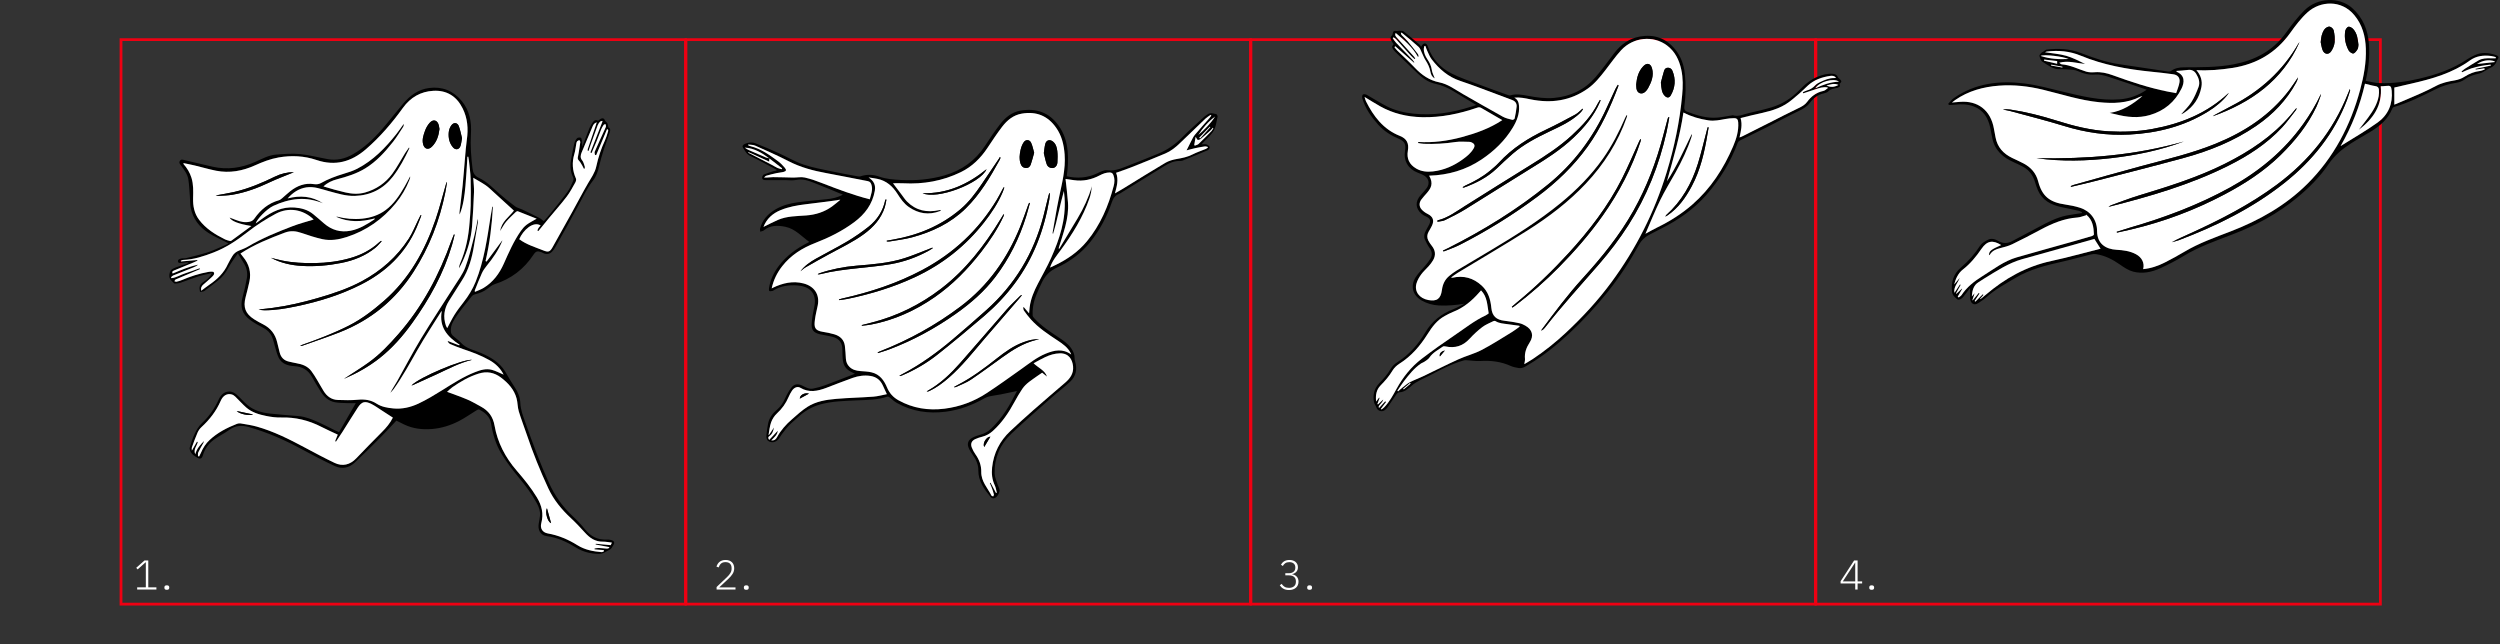 <?xml version="1.0" encoding="UTF-8"?> <svg xmlns="http://www.w3.org/2000/svg" id="Layer_2" data-name="Layer 2" viewBox="0 0 1902.8 490.43"><rect x="0" y="0" width="1902.8" height="490.43" fill="#333333" stroke="none"/><defs><style> .cls-1 { fill: none; } .cls-2 { fill: #ef0012; } .cls-3 { fill: #fff; } </style></defs><g id="Layer_1-2" data-name="Layer 1"><g><rect class="cls-1" width="1902.8" height="490.43"></rect><g><path class="cls-2" d="M522.79,460.86H91.05V29.12h431.74v431.74ZM93.16,458.75h427.52V31.23H93.16v427.52Z"></path><g id="L33vAg"><g><path d="M301.69,320.14c-3.9,4.13-7.66,8.3-11.62,12.27-6.67,6.7-13.34,13.41-20.26,19.85-4.27,3.97-9.67,4.93-14.94,2.49-8.41-3.9-16.65-8.18-24.8-12.62-13.09-7.14-26.62-13.16-41.02-17.17-5.21-1.45-9.91-1.07-14.44,2.17-3.77,2.7-8,4.76-11.75,7.48-4.03,2.93-6.97,6.82-8.38,11.76-.91,3.2-2.32,3.29-5.09,1.55-1.55-.98-3.01-1.93-3.91-3.42-.67-1.11-1.38-2.69-1.08-3.79,1.02-3.65,2.22-7.3,3.86-10.7,1.36-2.81,3.05-5.7,5.3-7.8,5.55-5.19,9.74-11.2,12.87-18.07,1.65-3.63,4.32-6.35,8.6-6.13,1.67.08,3.55,1.05,4.86,2.17,2.91,2.49,5.37,5.49,8.27,7.98,4.8,4.11,10.7,5.84,16.82,6.56,7.34.86,14.73,1.33,22.09,1.96,5.54.47,10.59,2.59,15.58,4.81,4.23,1.89,8.32,4.09,12.48,6.14.94.46,1.92.85,2.93,1.29,4.29-7.43,8.49-14.68,12.75-22.07-2.24,0-4.49.08-6.73-.02-3.05-.13-6.15-.11-9.13-.66-4.86-.9-8.29-4.05-10.86-8.11-2.35-3.71-4.59-7.49-6.74-11.31-2.96-5.25-7.39-7.73-13.38-8.07-4.84-.28-9.46-1.65-11.85-6.4-1.29-2.57-1.9-5.48-2.76-8.25-.79-2.53-1.27-5.19-2.31-7.61-1.34-3.12-3.67-5.38-6.79-6.96-3.39-1.72-6.74-3.61-9.8-5.86-6.3-4.63-7.85-10.08-5.79-17.65,1.28-4.71,2.43-9.47,3.24-14.27.61-3.68-.02-7.38-1.93-10.7-1.49-2.59-3.11-5.11-4.96-8.14-2.53,3.8-5.16,7.17-7.14,10.88-2.09,3.91-4.64,7.29-8.15,9.97-3.39,2.6-6.7,5.31-10.18,7.79-.85.61-2.19.51-3.31.74-.14-1.12-.48-2.26-.39-3.36.17-1.98,1.4-3.28,3.08-4.32,2.49-1.55,4.7-3.44,6.33-6.64-3.65.85-6.9,1.4-10.02,2.4-4.77,1.52-9.43,3.39-14.17,5.01-1.11.38-2.36.41-3.55.53-.35.04-.86-.03-1.08-.26-1.22-1.31-2.92-2.52-3.38-4.09-.46-1.59-.1-3.78.7-5.28.64-1.2,2.38-2.01,3.8-2.57,2.71-1.07,5.54-1.83,8.31-2.75.5-.16.95-.46,1.43-.69-.04-.17-.07-.35-.11-.52-1.54.11-3.07.24-4.61.33-1.16.07-2.83.6-3.11-.91-.3-1.62,1.42-2.09,2.7-2.37,1.11-.24,2.34.03,3.43-.25,5.57-1.41,11.18-2.69,16.63-4.47,4.39-1.43,8.58-3.49,12.84-5.3.8-.34,1.56-.78,2.8-1.4-1.06-.59-1.73-.99-2.42-1.34-4.29-2.21-8.79-4.1-12.83-6.7-6.93-4.47-11.77-10.71-13.45-18.95-.57-2.78-.42-5.7-.65-8.56-.35-4.43-.5-8.9-1.19-13.27-.62-3.91-3.08-7.06-5.35-10.23-.77-1.08-2.05-2.17-1.14-3.71,1.02-1.73,2.63-.88,3.98-.57,7.05,1.61,14.06,3.36,21.11,4.94,11.15,2.5,21.87.93,32.23-3.65,5.17-2.28,10.19-5.14,15.92-5.59,6.08-.48,12.26-.99,18.3-.4,7.11.69,14.09,2.61,21.14,3.87,6.73,1.2,13.02-.28,18.9-3.62,8.71-4.96,15.91-11.73,22.41-19.23,5.51-6.36,10.63-13.06,16.08-19.48,5.2-6.12,11.39-10.76,19.66-11.82,10.03-1.29,18.3,2.02,24.75,9.77,6.12,7.35,7.7,16.11,7.11,25.3-.56,8.85.18,17.58,1.21,26.34.38,3.21,1.61,5.49,4.75,6.93,6.07,2.78,10.63,7.61,15.55,11.97,3.9,3.46,8,6.72,12.19,9.83,1.53,1.13,3.6,1.5,5.37,2.34,4.4,2.11,8.8,4.24,13.14,6.47,1.11.57,2.03,1.51,3.24,2.44,1.66-1.92,3.42-3.83,5.04-5.85,4.43-5.52,8.94-10.97,13.12-16.68,1.81-2.47,2.95-5.45,4.21-8.28.34-.76.32-1.98-.07-2.72-2.42-4.69-2.27-9.57-1.34-14.53.72-3.8,1.41-7.62,2.33-11.37.33-1.35,1.1-2.74,2.05-3.74.53-.56,1.9-.62,2.78-.41.43.1.78,1.31.83,2.04.13,1.56.04,3.14.35,4.84,1.82-4.74,3.57-9.51,5.48-14.21.66-1.62,1.61-3.15,2.63-4.57.98-1.36,2.34-2.01,3.87-.95.81-.58,1.48-1.18,2.24-1.6,1.26-.69,2.46-.18,2.87.97.39,1.07,1.22,1.45,1.8,2.16.64.78.62,2.1.96,3.49,1.5.53,1.66,2.05,1.1,3.71-1.52,4.51-3.22,8.95-4.67,13.48-1.31,4.1-2.55,8.24-3.49,12.44-.89,3.98-2.19,7.74-4.69,10.93-4.43,5.67-7.47,12.11-10.82,18.4-5.8,10.89-11.89,21.62-17.9,32.4-.64,1.16-1.48,2.25-2.39,3.21-1.9,1.99-4.39,2.32-6.81,1.06-.39-.2-.78-.43-1.19-.59-3.14-1.2-4.33-.87-6.14,1.87-7.26,10.99-17.12,18.49-29.71,22.48-1.85.59-3.48,2.04-5.08,3.26-2.89,2.21-6.1,3.59-9.64,4.37-.92.2-1.97.77-2.53,1.51-4.82,6.33-10.23,12.21-14.13,19.23-1.43,2.57-2.08,5.2-1.73,8.05.11.92.67,1.96,1.34,2.6,2.04,1.92,4.47,3.47,6.33,5.53,4.18,4.64,10.16,5.53,15.44,7.85,7.11,3.12,13.66,6.88,17.95,13.67.44.7.83,1.43,1.26,2.14,2.1,3.47,4.06,7.04,6.34,10.38,2.47,3.63,3.99,7.55,4.17,11.89.23,5.19,2.11,9.91,3.8,14.69,5.49,15.56,11.19,31.04,18.02,46.08,4.35,9.57,10.25,18,17.97,25.2,3.4,3.17,6.63,6.58,9.54,10.21,4.33,5.4,9.71,8.03,16.61,7.66,1.06-.06,2.18.08,3.2.36,2.35.64,2.87,1.9,1.6,3.96-.74,1.2-1.47,2.75-2.61,3.28-2.73,1.26-4.9,3.38-8.5,3.3-6.27-.14-11.94-1.52-17.2-4.79-6.92-4.29-14.19-7.68-22.36-8.74-5.07-.66-6.86-5.07-6.09-9.49.35-2,.77-4.01.97-6.03.34-3.42-.79-6.52-2.39-9.48-3.77-6.99-8.49-13.26-13.56-19.37-4.79-5.77-9.38-11.8-13.3-18.18-4.27-6.96-6.64-14.8-7.93-22.92-.87-5.48-4.61-8.59-9.21-10.91-.44-.22-1.38.31-1.97.67-4.5,2.74-8.81,5.85-13.49,8.23-6.31,3.21-13.07,5.35-20.18,5.95-7.39.63-14.62-.18-21.42-3.46-2.05-.99-4.07-2.02-5.91-2.93ZM383.36,285.16c-2.33-4.68-6.01-8.34-10.72-11.01-6.38-3.62-13.2-6.16-20.14-8.48-3.36-1.12-6.65-2.48-9.91-3.87-.75-.32-1.26-1.21-1.88-1.83.13-.12.27-.24.4-.37,2.78,1.07,5.56,2.15,8.35,3.22.13-.16.26-.32.4-.48-9.35-5.97-15.8-13.48-13.63-25.5-.23.07-.32.07-.34.11-6.08,9.77-12.46,19.38-18.16,29.38-5.77,10.12-11.33,20.35-18.13,29.84-.73,1.01-1.67,1.88-2.51,2.81,1.55-3.15,3.54-5.96,5.22-8.93,6.1-10.8,11.79-21.84,18.2-32.45,8.04-13.28,16.68-26.2,24.99-39.32,3.06-4.83,6.62-9.53,8.64-14.79,2.87-7.48,4.63-15.4,6.65-23.18,1.17-4.53,1.93-9.16,2.87-13.75.24.93.23,1.82.09,2.68-.96,5.77-1.99,11.52-2.91,17.29-1.52,9.61-4.03,18.86-9.41,27.14-3.29,5.07-6.47,10.21-9.7,15.33-3.72,5.9-4.59,12.16-2.34,18.79.26.76.76,1.44,1.02,1.92,1.87-3.48,3.52-6.98,5.56-10.23,2.07-3.28,4.45-6.38,6.83-9.44,3.78-4.84,6.95-9.97,9.26-15.71,6.46-16.08,8.77-33.08,11.42-50.01.19-1.19.43-2.38.63-3.57.2-1.15.38-2.31.57-3.46.16.03.33.05.49.08-.77,13.91-2.4,27.71-5.61,41.32.26.13.53.25.79.38,3.97-5.36,7.93-10.71,11.98-16.18-.07.35-.09.6-.18.81-2.85,6.82-6.99,12.82-11.66,18.51-1.44,1.75-2.79,3.66-3.72,5.71-1.92,4.2-3.54,8.55-5.27,12.83-.1.25-.16.52-.24.79.12.18.24.35.37.53,2.16-.97,4.45-1.74,6.46-2.96,7.17-4.35,11.98-10.8,15.33-18.34,3.83-8.6,7.58-17.25,13.01-25,1.22-1.75,2.69-3.45,4.38-4.72,2.21-1.67,4.75-2.9,7.65-4.61-4.97-1.99-9.65-3.89-14.37-5.69-.4-.15-1.19.27-1.58.65-2.44,2.35-4.96,4.64-7.15,7.21-1.63,1.91-2.8,4.2-4.17,6.33-.2.31-.32.66-.48.99.88-7.14,6.79-10.85,10.45-15.64-5.19-4.74-10.35-9.48-15.54-14.19-1.94-1.76-3.8-3.64-5.95-5.11-2.98-2.05-6.2-3.76-9.47-5.7.23,3.95.72,7.46.58,10.94-.34,8.73-.79,17.46-1.5,26.16-.76,9.32-3.38,18.2-7.25,26.7-.79,1.73-1.75,3.39-2.64,5.08.02-1.44.37-2.72.89-3.92,4.24-9.79,6.32-20.08,7.11-30.66.32-4.33.77-8.65.86-12.98.14-6.89.18-13.79-.04-20.68-.14-4.44-.79-8.87-1.24-13.31-.12-1.13-.36-2.25-.55-3.38-.21,0-.43.01-.64.02-.49,7.4-.82,14.82-1.51,22.2-.69,7.39-1.56,14.78-4.39,21.75-.15-.6-.21-1.18-.14-1.74.79-6.7,1.69-13.39,2.37-20.1.72-7.1,1.21-14.23,1.84-21.34.41-4.57.72-9.15,1.38-13.69,1.21-8.33.59-16.34-3.24-23.99-4.59-9.17-12.09-13.79-22.18-13.26-9.65.5-17.48,5.01-23.2,12.95-8.27,11.49-17.4,22.18-28.14,31.47-11.12,9.62-23.34,13.1-37.67,8.24-9.36-3.17-19.02-3.64-28.84-1.93-6.35,1.11-12.19,3.42-17.99,6.03-9.45,4.25-19.3,6.1-29.58,4.07-5.47-1.08-10.83-2.69-16.26-3.99-2.79-.67-5.61-1.19-8.42-1.78-.08.18-.17.36-.25.53,2.79,3.12,4.92,6.6,6.17,10.59,1.6,5.1,1.38,10.33,1.25,15.55-.15,5.95.88,11.55,4.54,16.4,5.17,6.86,12.24,11.24,19.78,14.98,1.12.56,2.39.84,3.61,1.17.36.1.89.04,1.19-.18,4.97-3.62,9.92-7.27,15.25-11.18-9.7-1.55-15.3-3.73-16.57-6.44.86.32,1.62.6,2.37.9,3.5,1.36,6.95,2.87,10.84,2.57,2.26-.17,4.19-.61,5.7-2.76,4.66-6.63,10.61-11.65,18.62-13.88.93-.26,1.77-.98,2.53-1.62,2.05-1.72,3.96-3.62,6.07-5.26,5.37-4.2,11.28-6.5,18.3-5.37,1.58.26,3.56.02,4.92-.75,5.58-3.15,11.49-5.36,17.59-7.19,3.51-1.05,7.07-2.19,10.3-3.87,12.08-6.28,21.34-15.84,29.69-26.35,1.97-2.48,3.73-5.14,5.58-7.72.14.91-.01,1.67-.41,2.27-2.56,3.88-4.94,7.9-7.82,11.53-6.04,7.62-12.56,14.84-20.95,20-6.66,4.1-14.05,6.4-21.57,8.36-3.74.98-7.28,2.54-10.32,5.44,5.49,1.73,10.98,3.23,16.52,4.54,5.02,1.19,10.18,1.49,15.15.08,8.46-2.4,15.54-7.2,20.72-14.27,3.63-4.96,6.5-10.47,9.75-15.71.92-1.48,1.97-2.87,2.96-4.3.29.36.32.56.25.71-3.57,7.47-7.38,14.82-12.46,21.4-7.31,9.45-17.04,14.35-28.93,14.76-6.89.24-13.42-1.9-19.99-3.66-5.56-1.48-10.99-3.74-16.96-2.83-5.86.89-10.39,4-14.27,8.4,9.47-2.44,18.47-1.78,26.86,3.68-6.12-2.42-12.35-3.68-18.97-3.18-6.66.5-12.85,2.41-18.8,5.18-4.96,2.31-12.66,10.29-13.39,13.38,1.64-1.19,3.28-2.4,4.93-3.6,7.37-5.34,15.23-9.27,24.7-8.52,5.16.41,10.03,1.71,14.12,5.07,2.76,2.26,5.45,4.62,8.15,6.97,5.9,5.14,12.67,7.11,20.39,5.61,6.71-1.31,12.37-4.86,17.95-8.55.13-.09.16-.31.41-.82-10.05,2.7-19.79,3.16-29.28-1.13.2-.19.4-.25.57-.21,6.29,1.61,12.64,2.21,19.13,1.54,6.46-.67,12.46-2.6,17.68-6.45,6.4-4.71,10.66-11.24,14.58-18,1.39-2.41,2.64-4.9,4.18-7.77,0,.73.05.98-.01,1.2-.18.61-.38,1.21-.62,1.79-2.56,6.36-5.97,12.22-10.33,17.52-9.95,12.12-22.31,20.8-37.23,25.66-6.04,1.96-12.35,3.05-18.65,1.64-5.31-1.18-10.52-2.9-15.67-4.67-4.32-1.49-8.29-2.01-12.87-.29-11.67,4.39-23.19,8.99-33.73,15.9.65.84,1.27,1.72,1.96,2.54,4.6,5.54,6.34,11.83,4.82,18.9-.85,3.96-1.88,7.89-2.89,11.82-2,7.7-.19,12.52,6.52,16.82,2.19,1.4,4.5,2.65,6.82,3.83,5.7,2.9,9.22,7.45,10.68,13.65.61,2.59,1.25,5.17,1.91,7.75.97,3.8,3.32,6.2,7.21,7,1.8.37,3.58.85,5.39,1.16,4.51.75,8.67,2.21,11.53,6.03,1.56,2.08,2.91,4.33,4.27,6.55,1.75,2.88,3.33,5.86,5.11,8.71,2.47,3.96,6,6.53,10.74,6.7,5.08.18,10.22.32,15.26-.18,5.18-.52,9.9.17,14.25,2.99,3.88,2.52,8.31,3.21,12.7,3.64,6.65.65,13.16-.86,19.1-3.64,6.25-2.92,12.21-6.54,18.08-10.2,8.16-5.09,16.21-10.35,25.22-13.85,4.06-1.57,8.3-2.9,12.65-1.69,3.11.87,6.03,2.43,8.99,3.67ZM465.72,412.98c-2.49-.29-4.68-.79-6.86-.74-5.74.12-9.86-2.71-13.53-6.74-3.48-3.82-7-7.62-10.78-11.13-7.09-6.58-13.14-13.92-17.22-22.72-6.21-13.37-11.71-27.02-16.42-40.99-1.98-5.89-4.27-11.68-6.05-17.62-.94-3.14-.81-6.58-1.66-9.76-1.83-6.83-6.38-11.76-11.89-15.93-5.2-3.93-10.79-4.97-17.09-2.98-7.25,2.29-13.71,6.03-19.88,10.32-1.49,1.03-2.77,2.38-4.06,3.52,5.29,1.99,10.44,3.75,15.44,5.88,3.55,1.52,6.89,3.52,10.3,5.36,5.82,3.15,9.21,7.67,10.42,14.53,2.27,12.88,8.2,24.21,16.79,34.15,5.58,6.46,10.95,13.06,15.41,20.42,3.78,6.24,5.26,12.51,3.36,19.64-1.07,4.02,1.02,7.1,4.94,7.8,8.13,1.44,15.55,4.56,22.52,8.94,5.63,3.53,11.98,4.77,18.49,5.31.57.05,1.18-.45,1.77-.69-.05-.29-.11-.58-.16-.87-2.33-.19-4.66-.37-6.98-.56-.02-.23-.05-.46-.07-.68,1.09-.14,2.19-.43,3.28-.39,2.1.08,4.18.4,6.28.51.54.03,1.1-.33,1.65-.52-.02-.22-.05-.45-.07-.67-3.43-.65-6.86-1.29-10.29-1.94.03-.19.06-.39.09-.58,3.75.35,7.49.71,11.41,1.07.16-.36.41-.92.88-1.96ZM150.7,347.25c.3.04.6.07.91.11.47-.95.99-1.88,1.39-2.85,1.51-3.63,3.59-6.86,6.48-9.57,6.05-5.67,13.27-9.36,20.89-12.36.85-.34,1.91-.46,2.82-.3,4.06.7,8.17,1.27,12.13,2.38,12.92,3.61,24.82,9.63,36.6,15.92,7.52,4.01,15.03,8.05,22.71,11.72,6.09,2.91,11.76,1.48,16.44-3.37,6.52-6.76,13.01-13.54,19.68-20.16,3.28-3.25,6.18-6.71,8.27-10.91-2.93-1.91-5.91-3.86-8.9-5.78-2.41-1.55-4.74-3.26-7.29-4.54-5.07-2.56-7.47-1.95-10.53,2.72-3.97,6.07-7.72,12.27-11.61,18.39-1.6,2.52-3.31,4.98-4.97,7.47-.22-.11-.43-.22-.65-.34.69-1.72,1.39-3.43,2.01-4.98-4.11-1.94-8.31-3.77-12.36-5.87-9.64-4.98-19.78-7.48-30.68-7.17-3.78.11-7.65-.4-11.38-1.16-5.49-1.11-10.94-2.67-15.27-6.48-2.92-2.56-5.49-5.53-8.29-8.24-.75-.72-1.71-1.39-2.69-1.66-3.48-.97-6.62.7-8.43,4.86-3.4,7.81-8.45,14.32-14.68,20.04-1.23,1.13-2.27,2.63-2.94,4.16-1.59,3.65-2.95,7.41-4.29,11.16-.26.73-.04,1.64-.04,2.53,1.37-2.4,2.62-4.6,3.88-6.81.21.09.43.19.64.28-.7,3.06-3.61,5.74-1.9,9.26,1.03-4.15,3.74-7.14,6.62-10.03-.13.66-.38,1.26-.69,1.83-1.24,2.28-2.6,4.51-3.7,6.85-.38.81-.14,1.92-.18,2.89ZM445.03,128.33c-.2.02-.41.04-.61.07-.39-.78-.74-1.59-1.19-2.33-.79-1.3-1.49-2.7-2.53-3.77-.81-.84-1.08-1.6-.87-2.66.21-1.06.42-2.12.6-3.18.45-2.76.92-5.52,1.27-8.29.06-.49-.46-1.05-.71-1.58-.57.29-1.26.48-1.68.92-.36.37-.51,1.02-.61,1.57-.51,2.68-.73,5.44-1.51,8.04-1.94,6.44-1.56,12.62,1.19,18.76.35.78,0,2.15-.47,2.99-2.07,3.65-4.01,7.43-6.54,10.75-4.25,5.57-8.93,10.82-13.41,16.22-2.75,3.32-5.45,6.68-8.17,10.01-.26-.14-.52-.27-.78-.41.28-.64.48-1.33.86-1.9.46-.69,1.07-1.27,1.64-1.93-5.58-3.5-13.3,3.42-16.29,10.44,5.5,4.13,12.01,6.02,18.25,8.52,3.86,1.55,5.07,1.23,7.13-2.44,5.04-8.98,10.07-17.98,15.06-27,4.02-7.27,7.84-14.65,12.02-21.83,2.37-4.06,5.15-7.83,6.17-12.57,1.47-6.9,3.69-13.57,6.66-20,.95-2.06,1.59-4.28,2.25-6.46.25-.84.45-1.98-.76-1.87-2.8,6.71-5.51,13.18-8.21,19.65l-.9-.13c-.09-.83-.5-1.8-.21-2.47,2.64-6.05,5.41-12.04,8.13-18.06.21-.46.46-.96.46-1.44,0-.52-.3-1.04-.47-1.56-.46.23-1.1.35-1.36.72-.71,1.04-1.36,2.15-1.84,3.31-1.24,3.06-2.33,6.17-3.56,9.23-1.19,2.95-2.49,5.86-3.74,8.79-.32-.13-.64-.26-.96-.38,3.09-7.88,6.17-15.76,9.26-23.64-.09-.15-.18-.3-.27-.45-.6.25-1.37.35-1.75.79-.7.8-1.33,1.75-1.71,2.74-1.74,4.63-3.39,9.28-5.05,13.94-.64,1.8-1.23,3.62-1.85,5.43-.22-.05-.45-.1-.67-.16.03-.44-.04-.91.1-1.31,1.97-5.88,3.98-11.75,5.97-17.62.26-.78.49-1.57.85-2.73-2.15.71-2.74,2.16-3.33,3.53-2.76,6.48-5.49,12.96-8.18,19.47-.83,2.02-1.27,3.95.42,6.01,1.03,1.26,1.39,3.1,1.96,4.71.16.46-.02,1.03-.04,1.55ZM153.22,221.28c2.22-1.66,4.18-3.25,6.26-4.67,5.94-4.07,10.96-8.91,13.98-15.61.94-2.08,2.24-3.99,3.34-6,1.24-2.24,3.21-3.53,5.53-4.45,2.12-.84,4.3-1.62,6.24-2.78,10.8-6.45,22.41-11.12,34.1-15.61,5.22-2,10.68-3.4,16.01-5.06,0,0-.1-.17-.23-.29-7.83-7.4-18.83-9.34-28.63-4.06-7.48,4.03-14.76,8.66-21.44,13.9-7.99,6.26-16.22,11.79-25.73,15.47-7.57,2.93-15.17,5.47-23.37,5.74-.57.02-1.13.42-1.7.64.05.18.11.35.16.53,4.14-.37,8.28-.73,12.41-1.1.03.17.06.33.09.5-.91.42-1.8.87-2.73,1.25-4.98,2.06-9.97,4.11-14.96,6.17-1,.41-1.92.88-1.17,2.37,6.31-2.62,12.61-5.34,19.38-6.74-1.08.97-2.32,1.57-3.6,2.08-5.12,2.05-10.27,4.05-15.38,6.14-.63.26-1.11.9-1.66,1.37l.41.69c3.75-.48,6.97-2.64,10.53-3.74,3.67-1.14,7.26-2.53,10.88-3.82l.27.65c-1.1.47-2.19.95-3.29,1.41-5.08,2.14-10.17,4.25-15.23,6.45-.44.19-.66.9-.98,1.37.55.13,1.14.47,1.64.36,1.35-.31,2.71-.69,3.98-1.23,6.5-2.77,13.18-4.97,20.14-6.2,1.41-.25,3.8-.47,4.2.21.98,1.65-.81,2.99-1.94,4.1-1.87,1.82-3.93,3.44-5.88,5.19-1.28,1.14-2.26,2.45-1.64,4.79Z"></path><path class="cls-3" d="M383.36,285.16c-2.97-1.24-5.88-2.81-8.99-3.67-4.35-1.21-8.59.11-12.65,1.69-9.01,3.5-17.06,8.77-25.22,13.85-5.87,3.66-11.83,7.27-18.08,10.2-5.95,2.78-12.45,4.29-19.1,3.64-4.39-.43-8.82-1.13-12.7-3.64-4.34-2.82-9.07-3.5-14.25-2.99-5.05.5-10.18.36-15.26.18-4.75-.17-8.27-2.74-10.74-6.7-1.78-2.85-3.37-5.83-5.11-8.71-1.35-2.23-2.71-4.47-4.27-6.55-2.86-3.82-7.02-5.27-11.53-6.03-1.81-.3-3.59-.78-5.39-1.16-3.89-.81-6.24-3.2-7.21-7-.66-2.58-1.3-5.16-1.91-7.75-1.46-6.2-4.98-10.75-10.68-13.65-2.32-1.18-4.63-2.43-6.82-3.83-6.71-4.29-8.52-9.12-6.52-16.82,1.02-3.93,2.04-7.85,2.89-11.82,1.52-7.07-.22-13.36-4.82-18.9-.68-.82-1.31-1.7-1.96-2.54,10.54-6.91,22.06-11.51,33.73-15.9,4.58-1.72,8.55-1.2,12.87.29,5.15,1.77,10.36,3.49,15.67,4.67,6.3,1.4,12.61.32,18.65-1.64,14.92-4.85,27.28-13.54,37.23-25.66,4.35-5.3,7.77-11.16,10.33-17.52.24-.59.44-1.19.62-1.79.06-.22.01-.48.01-1.2-1.54,2.87-2.78,5.36-4.18,7.77-3.91,6.76-8.18,13.29-14.58,18-5.22,3.84-11.22,5.78-17.68,6.45-6.49.67-12.84.07-19.13-1.54-.17-.04-.37.02-.57.21,9.48,4.29,19.23,3.83,29.28,1.13-.25.51-.28.74-.41.82-5.58,3.69-11.24,7.24-17.95,8.55-7.72,1.5-14.49-.47-20.39-5.61-2.69-2.35-5.38-4.71-8.15-6.97-4.09-3.35-8.95-4.66-14.12-5.07-9.47-.74-17.33,3.18-24.7,8.52-1.65,1.2-3.3,2.41-4.93,3.6.73-3.1,8.43-11.08,13.39-13.38,5.95-2.77,12.13-4.68,18.8-5.18,6.63-.5,12.85.76,18.97,3.18-8.39-5.47-17.4-6.13-26.86-3.68,3.88-4.4,8.42-7.51,14.27-8.4,5.97-.9,11.4,1.35,16.96,2.83,6.57,1.75,13.1,3.89,19.99,3.66,11.89-.41,21.62-5.31,28.93-14.76,5.09-6.58,8.89-13.93,12.46-21.4.07-.15.05-.34-.25-.71-.99,1.43-2.04,2.83-2.96,4.3-3.25,5.24-6.12,10.75-9.75,15.71-5.18,7.08-12.26,11.88-20.72,14.27-4.97,1.41-10.13,1.11-15.15-.08-5.54-1.31-11.03-2.81-16.52-4.54,3.05-2.9,6.58-4.46,10.32-5.44,7.52-1.97,14.91-4.26,21.57-8.36,8.39-5.16,14.91-12.37,20.95-20,2.87-3.63,5.26-7.66,7.82-11.53.39-.6.54-1.36.41-2.27-1.86,2.58-3.61,5.24-5.58,7.72-8.35,10.52-17.61,20.07-29.69,26.35-3.23,1.68-6.79,2.82-10.3,3.87-6.11,1.83-12.01,4.04-17.59,7.19-1.37.77-3.35,1.01-4.92.75-7.01-1.14-12.93,1.17-18.3,5.37-2.11,1.65-4.02,3.54-6.07,5.26-.77.64-1.61,1.36-2.53,1.62-8.01,2.23-13.96,7.26-18.62,13.88-1.51,2.15-3.44,2.58-5.7,2.76-3.89.3-7.34-1.22-10.84-2.57-.75-.29-1.51-.57-2.37-.9,1.27,2.7,6.87,4.89,16.57,6.44-5.33,3.92-10.28,7.57-15.25,11.18-.29.21-.83.27-1.19.18-1.22-.33-2.49-.61-3.61-1.17-7.54-3.74-14.61-8.12-19.78-14.98-3.66-4.86-4.7-10.46-4.54-16.4.13-5.22.35-10.46-1.25-15.55-1.25-3.99-3.38-7.47-6.17-10.59.08-.18.17-.36.25-.53,2.81.59,5.63,1.11,8.42,1.78,5.43,1.3,10.79,2.91,16.26,3.99,10.28,2.03,20.13.18,29.58-4.07,5.8-2.61,11.64-4.92,17.99-6.03,9.82-1.71,19.48-1.24,28.84,1.93,14.33,4.86,26.56,1.38,37.67-8.24,10.74-9.29,19.88-19.99,28.14-31.47,5.72-7.94,13.55-12.46,23.2-12.95,10.08-.52,17.59,4.09,22.18,13.26,3.83,7.65,4.45,15.66,3.24,23.99-.66,4.53-.97,9.12-1.38,13.69-.63,7.11-1.12,14.24-1.84,21.34-.68,6.71-1.58,13.4-2.37,20.1-.07.56,0,1.14.14,1.74,2.83-6.97,3.7-14.36,4.39-21.75.69-7.38,1.02-14.8,1.51-22.2.21,0,.43-.01.64-.02.19,1.13.44,2.25.55,3.38.46,4.43,1.11,8.86,1.24,13.31.21,6.89.18,13.79.04,20.68-.09,4.33-.54,8.66-.86,12.98-.79,10.59-2.86,20.87-7.11,30.66-.52,1.2-.87,2.48-.89,3.92.88-1.69,1.85-3.35,2.64-5.08,3.87-8.5,6.48-17.39,7.25-26.7.71-8.7,1.17-17.44,1.5-26.16.13-3.48-.35-6.99-.58-10.94,3.27,1.95,6.49,3.66,9.47,5.7,2.14,1.47,4.01,3.35,5.95,5.11,5.19,4.71,10.35,9.44,15.54,14.19-3.65,4.79-9.57,8.5-10.45,15.64.16-.33.28-.69.48-.99,1.36-2.13,2.54-4.43,4.17-6.33,2.19-2.57,4.72-4.85,7.15-7.21.39-.38,1.19-.8,1.58-.65,4.72,1.8,9.4,3.7,14.37,5.69-2.9,1.72-5.45,2.94-7.65,4.61-1.69,1.28-3.16,2.97-4.38,4.72-5.43,7.75-9.17,16.4-13.01,25-3.36,7.53-8.16,13.98-15.33,18.34-2.01,1.22-4.3,1.98-6.46,2.96-.12-.18-.24-.35-.37-.53.08-.26.14-.53.24-.79,1.74-4.29,3.35-8.63,5.27-12.83.94-2.05,2.29-3.96,3.72-5.71,4.67-5.69,8.81-11.69,11.66-18.51.09-.22.11-.47.18-.81-4.05,5.46-8.01,10.82-11.98,16.18-.26-.13-.53-.25-.79-.38,3.21-13.61,4.84-27.41,5.61-41.32-.16-.03-.33-.05-.49-.08-.19,1.15-.37,2.31-.57,3.46-.2,1.19-.44,2.38-.63,3.57-2.65,16.93-4.96,33.93-11.42,50.01-2.31,5.74-5.48,10.87-9.26,15.71-2.39,3.06-4.77,6.16-6.83,9.44-2.04,3.25-3.69,6.74-5.56,10.23-.26-.47-.76-1.15-1.02-1.92-2.25-6.63-1.38-12.9,2.34-18.79,3.23-5.11,6.41-10.26,9.7-15.33,5.38-8.28,7.88-17.53,9.41-27.14.91-5.77,1.95-11.52,2.91-17.29.14-.87.15-1.76-.09-2.68-.94,4.59-1.7,9.22-2.87,13.75-2.02,7.79-3.79,15.7-6.65,23.18-2.02,5.26-5.58,9.95-8.64,14.79-8.3,13.12-16.95,26.04-24.99,39.32-6.42,10.6-12.11,21.65-18.2,32.45-1.68,2.98-3.67,5.78-5.22,8.93.84-.93,1.78-1.79,2.51-2.81,6.8-9.48,12.36-19.71,18.13-29.84,5.69-10,12.07-19.6,18.16-29.38.03-.04.12-.04.34-.11-2.18,12.02,4.28,19.53,13.63,25.5-.13.16-.26.32-.4.48-2.78-1.07-5.56-2.15-8.35-3.22-.13.12-.27.24-.4.37.62.63,1.13,1.51,1.88,1.83,3.26,1.39,6.55,2.75,9.91,3.87,6.93,2.32,13.76,4.86,20.14,8.48,4.71,2.67,8.39,6.33,10.72,11.01ZM340.22,138.86c-.12-.02-.24-.05-.37-.07-.16.53-.33,1.06-.49,1.6-2.56,8.83-4.79,17.77-7.75,26.46-8.11,23.78-20.02,45.25-39.24,62.05-8.37,7.32-17.17,14.06-27.14,19.1-11.47,5.79-23.47,10.33-35.58,14.59-.4.14-.77.34-1.16.52.55.25,1.01.25,1.41.1,9.79-3.51,19.68-6.75,29.34-10.6,23.32-9.29,41.86-24.52,55.46-45.67,11.97-18.61,19.86-38.85,24.21-60.49.51-2.51.87-5.05,1.3-7.57ZM261.97,288.22c-.21.06.1.01.37-.11,9.55-4.15,18.58-9.22,26.75-15.69,9.58-7.59,17.56-16.71,24.66-26.59,13.13-18.28,23.95-37.77,30.33-59.5.75-2.55,1.31-5.15,1.96-7.73-.18-.05-.37-.11-.55-.16-.63,1.57-1.32,3.12-1.88,4.71-9.29,26.12-22.06,50.27-40.44,71.22-6.91,7.88-14.11,15.52-22.67,21.64-6.14,4.39-12.6,8.33-18.52,12.21ZM320.72,163.95c-.19-.08-.37-.16-.56-.25-.64,1.29-1.29,2.58-1.93,3.87-2.34,4.72-4.26,9.71-7.1,14.1-8.95,13.81-20.99,24.37-35.44,32.2-10.84,5.87-22.46,9.69-34.25,13.09-11.11,3.21-22.35,5.84-33.82,7.37-3.59.48-7.19.82-10.78,1.23,1.45.38,2.9.58,4.35.59,8.33.05,16.48-1.37,24.59-3.07,16.96-3.55,33.41-8.63,48.92-16.47,18.98-9.61,33.65-23.46,42.27-43.21,1.36-3.11,2.51-6.3,3.76-9.46ZM334.49,98.18c-.14-.84-.24-1.79-.47-2.7-1.03-4.07-4.19-5.08-6.97-2-1.53,1.69-2.76,3.84-3.53,5.99-1.19,3.31-2.43,6.76-1.46,10.39.97,3.62,3.96,4.45,6.63,1.81,3.71-3.66,5.18-8.32,5.8-13.49ZM206.23,196.23c7.46,3.93,15.4,5.69,23.63,6.17,10.1.59,20.12-.32,30.02-2.3,9.47-1.89,18.27-5.41,25.84-11.55,1.75-1.42,3.17-3.23,4.74-4.86-.14-.13-.28-.26-.43-.4-.45.35-.94.66-1.36,1.05-6.32,5.89-13.76,9.7-22.01,12.07-8.86,2.54-17.89,3.7-27.1,3.83-8.43.12-16.81-.25-25.08-1.99-2.77-.58-5.51-1.35-8.26-2.03ZM351.65,105.19c-.69-2.69-1.27-6.01-2.42-9.13-1.01-2.75-3.76-3.16-5.58-.82-1.13,1.46-1.92,3.48-2.1,5.33-.41,4.2.38,8.28,3.25,11.61,1.95,2.26,4.67,1.75,5.67-1.08.58-1.65.71-3.45,1.17-5.91ZM223.68,130.98c-5.1.08-9.86,1.22-14.36,3.42-10.05,4.91-20.32,9.25-31.27,11.75-4.45,1.01-8.97,1.69-13.84,2.59,1.02.16,1.69.4,2.35.36,3.49-.24,7.01-.31,10.45-.9,10.01-1.7,19.41-5.25,28.57-9.6,5.25-2.49,10.73-4.49,16.1-6.71.68-.28,1.33-.6,2-.91ZM313.17,293.38c.48-.12.79-.15,1.06-.27,6.18-2.81,12.36-5.62,18.53-8.44,8.66-3.97,17.06-8.59,26.52-10.77-6.97-.71-40.33,13.35-46.11,19.49Z"></path><path class="cls-3" d="M465.72,412.98c-.47,1.04-.72,1.61-.88,1.96-3.92-.37-7.67-.72-11.41-1.07-.03.19-.06.39-.09.58,3.43.65,6.86,1.29,10.29,1.94.02.22.05.45.07.67-.55.18-1.11.55-1.65.52-2.1-.11-4.18-.43-6.28-.51-1.09-.04-2.18.25-3.28.39.02.23.05.46.07.68,2.33.19,4.66.37,6.98.56.05.29.11.58.16.87-.59.24-1.21.73-1.77.69-6.51-.54-12.86-1.78-18.49-5.31-6.97-4.37-14.39-7.5-22.52-8.94-3.93-.7-6.02-3.78-4.94-7.8,1.9-7.13.42-13.4-3.36-19.64-4.46-7.36-9.83-13.96-15.41-20.42-8.59-9.94-14.52-21.27-16.79-34.15-1.21-6.86-4.6-11.38-10.42-14.53-3.4-1.84-6.75-3.85-10.3-5.36-4.99-2.14-10.15-3.89-15.44-5.88,1.3-1.14,2.57-2.49,4.06-3.52,6.18-4.29,12.63-8.03,19.88-10.32,6.3-1.99,11.89-.95,17.09,2.98,5.51,4.17,10.06,9.1,11.89,15.93.85,3.17.72,6.62,1.66,9.76,1.78,5.94,4.07,11.73,6.05,17.62,4.71,13.97,10.21,27.63,16.42,40.99,4.08,8.79,10.13,16.14,17.22,22.72,3.78,3.51,7.31,7.31,10.78,11.13,3.67,4.03,7.78,6.85,13.53,6.74,2.18-.04,4.37.45,6.86.74ZM416.28,386.8c-1.64,3.31.64,10.59,3.17,11.36-1.01-3.64-2.07-7.4-3.17-11.36Z"></path><path class="cls-3" d="M150.7,347.25c.04-.97-.2-2.08.18-2.89,1.1-2.35,2.46-4.57,3.7-6.85.31-.57.55-1.17.69-1.83-2.88,2.9-5.58,5.89-6.62,10.03-1.71-3.52,1.2-6.2,1.9-9.26-.21-.09-.43-.19-.64-.28-1.26,2.21-2.51,4.41-3.88,6.81,0-.89-.22-1.8.04-2.53,1.34-3.75,2.7-7.51,4.29-11.16.67-1.53,1.71-3.04,2.94-4.16,6.24-5.71,11.28-12.23,14.68-20.04,1.81-4.16,4.95-5.82,8.43-4.86.98.27,1.94.94,2.69,1.66,2.8,2.71,5.37,5.67,8.29,8.24,4.33,3.8,9.78,5.37,15.27,6.48,3.72.75,7.59,1.26,11.38,1.16,10.9-.31,21.04,2.19,30.68,7.17,4.05,2.1,8.24,3.92,12.36,5.87-.63,1.55-1.32,3.27-2.01,4.98.22.11.43.22.65.34,1.66-2.49,3.37-4.95,4.97-7.47,3.89-6.12,7.64-12.33,11.61-18.39,3.06-4.67,5.46-5.28,10.53-2.72,2.54,1.28,4.88,3,7.29,4.54,2.99,1.92,5.97,3.87,8.9,5.78-2.09,4.2-4.99,7.66-8.27,10.91-6.66,6.61-13.16,13.4-19.68,20.16-4.68,4.85-10.34,6.29-16.44,3.37-7.68-3.67-15.2-7.71-22.71-11.72-11.78-6.29-23.68-12.31-36.6-15.92-3.96-1.11-8.07-1.67-12.13-2.38-.9-.16-1.96-.04-2.82.3-7.62,3-14.84,6.69-20.89,12.36-2.88,2.7-4.97,5.93-6.48,9.57-.4.98-.92,1.9-1.39,2.85-.3-.04-.6-.07-.91-.11ZM180.16,312.84c2.06,2.26,9.62,3.84,12.52,2.62-4.23-.88-8.24-1.72-12.52-2.62Z"></path><path class="cls-3" d="M445.03,128.33c.02-.52.2-1.1.04-1.55-.57-1.61-.93-3.44-1.96-4.71-1.68-2.05-1.25-3.99-.42-6.01,2.68-6.51,5.42-13,8.18-19.47.58-1.37,1.18-2.81,3.33-3.53-.36,1.16-.59,1.95-.85,2.73-1.99,5.87-3.99,11.74-5.97,17.62-.14.4-.07.87-.1,1.31.22.05.45.1.67.16.61-1.81,1.2-3.63,1.85-5.43,1.66-4.65,3.31-9.31,5.05-13.94.37-.99,1.01-1.94,1.71-2.74.38-.44,1.16-.54,1.75-.79.09.15.18.3.27.45-3.09,7.88-6.17,15.76-9.26,23.64.32.13.64.26.96.38,1.25-2.93,2.55-5.84,3.74-8.79,1.23-3.06,2.32-6.18,3.56-9.23.47-1.16,1.13-2.27,1.84-3.31.25-.37.89-.49,1.36-.72.17.52.46,1.04.47,1.56,0,.48-.25.98-.46,1.44-2.72,6.01-5.49,12.01-8.13,18.06-.29.66.12,1.64.21,2.47l.9.13c2.7-6.47,5.41-12.94,8.21-19.65,1.21-.11,1.01,1.03.76,1.87-.66,2.18-1.3,4.4-2.25,6.46-2.97,6.42-5.19,13.09-6.66,20-1.01,4.74-3.8,8.51-6.17,12.57-4.18,7.18-8,14.56-12.02,21.83-4.99,9.02-10.01,18.01-15.06,27-2.06,3.67-3.27,3.99-7.13,2.44-6.24-2.51-12.75-4.4-18.25-8.52,2.99-7.02,10.71-13.94,16.29-10.44-.57.66-1.18,1.24-1.64,1.93-.38.57-.58,1.26-.86,1.9.26.14.52.27.78.41,2.72-3.34,5.42-6.7,8.17-10.01,4.47-5.4,9.15-10.65,13.41-16.22,2.53-3.32,4.47-7.1,6.54-10.75.48-.84.82-2.21.47-2.99-2.75-6.13-3.13-12.31-1.19-18.76.78-2.6,1-5.36,1.51-8.04.11-.55.25-1.2.61-1.57.43-.44,1.11-.62,1.68-.92.25.53.77,1.09.71,1.58-.34,2.77-.82,5.53-1.27,8.29-.17,1.07-.39,2.12-.6,3.18-.21,1.06.05,1.81.87,2.66,1.03,1.07,1.74,2.48,2.53,3.77.45.74.8,1.55,1.19,2.33.2-.02.41-.04.61-.07Z"></path><path class="cls-3" d="M153.22,221.28c-.62-2.34.36-3.65,1.64-4.79,1.95-1.74,4.01-3.36,5.88-5.19,1.14-1.11,2.92-2.45,1.94-4.1-.4-.68-2.79-.46-4.2-.21-6.96,1.23-13.64,3.43-20.14,6.2-1.27.54-2.63.93-3.98,1.23-.49.11-1.09-.22-1.64-.36.32-.47.54-1.17.98-1.37,5.06-2.19,10.15-4.31,15.23-6.45,1.1-.46,2.19-.94,3.29-1.41l-.27-.65c-3.62,1.28-7.21,2.68-10.88,3.82-3.56,1.11-6.77,3.27-10.53,3.74l-.41-.69c.55-.47,1.03-1.11,1.66-1.37,5.11-2.08,10.25-4.09,15.38-6.14,1.27-.51,2.51-1.1,3.6-2.08-6.78,1.4-13.07,4.13-19.38,6.74-.75-1.49.18-1.96,1.17-2.37,4.98-2.06,9.97-4.1,14.96-6.17.92-.38,1.82-.83,2.73-1.25-.03-.17-.06-.33-.09-.5-4.14.37-8.28.73-12.41,1.1-.05-.18-.11-.35-.16-.53.57-.22,1.13-.63,1.7-.64,8.2-.27,15.8-2.81,23.37-5.74,9.5-3.68,17.74-9.21,25.73-15.47,6.68-5.24,13.96-9.87,21.44-13.9,9.8-5.28,20.81-3.35,28.63,4.06.13.12.22.28.23.29-5.33,1.66-10.78,3.06-16.01,5.06-11.68,4.48-23.3,9.16-34.1,15.61-1.94,1.16-4.12,1.94-6.24,2.78-2.32.92-4.29,2.21-5.53,4.45-1.11,2-2.41,3.92-3.34,6-3.01,6.7-8.03,11.55-13.98,15.61-2.08,1.42-4.04,3.01-6.26,4.67Z"></path><path d="M340.22,138.86c-.43,2.52-.79,5.06-1.3,7.57-4.36,21.65-12.25,41.89-24.21,60.49-13.61,21.15-32.15,36.38-55.46,45.67-9.65,3.85-19.55,7.1-29.34,10.6-.4.14-.85.14-1.41-.1.39-.17.76-.38,1.16-.52,12.11-4.27,24.11-8.8,35.58-14.59,9.97-5.03,18.76-11.78,27.14-19.1,19.21-16.8,31.13-38.27,39.24-62.05,2.96-8.69,5.19-17.63,7.75-26.46.16-.53.33-1.06.49-1.6.12.02.24.05.37.07Z"></path><path d="M261.97,288.22c5.92-3.88,12.38-7.82,18.52-12.21,8.57-6.12,15.76-13.76,22.67-21.64,18.38-20.96,31.15-45.1,40.44-71.22.57-1.59,1.25-3.14,1.88-4.71.18.05.37.11.55.16-.65,2.58-1.21,5.18-1.96,7.73-6.38,21.73-17.2,41.22-30.33,59.5-7.1,9.88-15.08,19-24.66,26.59-8.17,6.47-17.2,11.54-26.75,15.69-.27.12-.58.16-.37.11Z"></path><path d="M320.72,163.95c-1.25,3.16-2.41,6.35-3.76,9.46-8.62,19.74-23.29,33.6-42.27,43.21-15.51,7.85-31.96,12.93-48.92,16.47-8.11,1.69-16.26,3.12-24.59,3.07-1.45,0-2.9-.21-4.35-.59,3.6-.41,7.2-.75,10.78-1.23,11.47-1.53,22.71-4.17,33.82-7.37,11.79-3.4,23.41-7.22,34.25-13.09,14.46-7.83,26.49-18.39,35.44-32.2,2.85-4.39,4.76-9.38,7.1-14.1.64-1.29,1.29-2.58,1.93-3.87.19.08.37.16.56.25Z"></path><path d="M334.49,98.18c-.62,5.17-2.1,9.83-5.8,13.49-2.67,2.63-5.65,1.81-6.63-1.81-.98-3.64.26-7.08,1.46-10.39.78-2.15,2-4.3,3.53-5.99,2.78-3.07,5.93-2.06,6.97,2,.23.91.33,1.86.47,2.7Z"></path><path d="M206.23,196.23c2.75.68,5.49,1.45,8.26,2.03,8.27,1.74,16.64,2.11,25.08,1.99,9.21-.13,18.25-1.29,27.1-3.83,8.24-2.37,15.69-6.18,22.01-12.07.42-.39.9-.7,1.36-1.05.14.13.28.26.43.4-1.57,1.63-3,3.45-4.74,4.86-7.57,6.14-16.37,9.66-25.84,11.55-9.9,1.97-19.92,2.88-30.02,2.3-8.23-.48-16.17-2.24-23.63-6.17Z"></path><path d="M351.65,105.19c-.47,2.46-.6,4.26-1.17,5.91-.99,2.83-3.72,3.34-5.67,1.08-2.87-3.33-3.66-7.41-3.25-11.61.18-1.84.97-3.87,2.1-5.33,1.81-2.34,4.56-1.93,5.58.82,1.14,3.11,1.73,6.43,2.42,9.13Z"></path><path d="M223.68,130.98c-.67.3-1.32.63-2,.91-5.37,2.23-10.86,4.22-16.1,6.71-9.16,4.35-18.56,7.9-28.57,9.6-3.43.58-6.96.65-10.45.9-.66.05-1.33-.19-2.35-.36,4.88-.9,9.4-1.58,13.84-2.59,10.95-2.49,21.22-6.84,31.27-11.75,4.5-2.2,9.27-3.34,14.36-3.42Z"></path><path d="M313.17,293.38c5.78-6.14,39.14-20.2,46.11-19.49-9.47,2.19-17.86,6.81-26.52,10.77-6.17,2.83-12.35,5.64-18.53,8.44-.27.12-.57.15-1.06.27Z"></path><path d="M416.28,386.8c1.1,3.96,2.15,7.72,3.17,11.36-2.53-.76-4.81-8.05-3.17-11.36Z"></path><path d="M180.16,312.84c4.28.9,8.29,1.73,12.52,2.62-2.9,1.22-10.46-.36-12.52-2.62Z"></path></g></g><g><path class="cls-3" d="M104.4,448.7v-1.65h6.59v-19.08h-.16l-6.08,5.42-1.08-1.2,6.31-5.61h2.88v20.47h6.18v1.65h-14.64Z"></path><path class="cls-3" d="M126.97,448.92c-.68,0-1.15-.14-1.43-.41-.27-.27-.41-.63-.41-1.08v-.44c0-.42.14-.78.41-1.06.27-.29.75-.43,1.43-.43s1.15.14,1.43.43c.27.28.41.64.41,1.06v.44c0,.44-.14.8-.41,1.08-.27.27-.75.41-1.43.41Z"></path></g></g><g><path class="cls-2" d="M952.8,460.86h-431.74V29.12h431.74v431.74ZM523.17,458.75h427.52V31.23h-427.52v427.52Z"></path><g id="_0mYYvq" data-name="0mYYvq"><g><path d="M641.49,148.13c-7.44-3.05-14.63-6.08-21.89-8.95-4.37-1.73-8.74-3.25-13.69-2.21-2.68.57-5.57.11-8.37.11-4.52,0-9.04,0-13.55,0-.45,0-.89-.01-1.34,0-1.27.04-2.51-.37-2.58-1.68-.05-.86.61-2.27,1.32-2.58,2.47-1.08,5.09-1.81,7.66-2.63.6-.19,1.24-.25,1.86-.37.08-.19.15-.37.23-.56-6.63-3.52-13.16-7.25-19.94-10.46-3.05-1.44-4.18-4.08-5.74-6.51-.79-1.22.25-2.17,1.34-2.71,2.64-1.3,5.58-1.51,8.19-.52,6.05,2.29,11.97,4.91,17.87,7.57,6.25,2.82,12.22,6.42,18.67,8.6,7.11,2.41,14.61,3.71,21.99,5.29,6.39,1.37,12.84,2.48,19.27,3.67.67.12,1.45.25,2.05.04,4.85-1.69,9.74-1.45,14.43.2,5.39,1.9,10.95,2.28,16.52,2.56,11.2.58,22.29-.38,33.11-3.5,13.03-3.76,23.44-11.14,30.9-22.62,3.6-5.55,7.31-11.06,11.36-16.29,3.97-5.11,8.96-9.26,15.56-10.39,11.94-2.05,21.91,1.35,29.1,11.53,4.1,5.8,6.15,12.28,6.79,19.35.59,6.39.19,12.71-.68,19.1,7.99,1.77,15.66,1.29,23.12-2.21,2.44-1.14,5.26-2.73,7.68-2.4,6.81.91,12.41-2.2,18.29-4.39,6.72-2.5,13.32-5.33,19.98-7.99,7.14-2.85,13.3-7.05,18.72-12.57,5.41-5.5,11.25-10.58,16.93-15.81.74-.68,1.7-1.13,2.5-1.75,2.13-1.64,4.38-.6,6.53-.19.48.09,1.19,1.41,1.05,1.99-.98,4.03-1.2,8.37-3.71,11.83-1.71,2.36-3.96,4.33-5.97,6.47-.73.78-1.45,1.56-2.5,2.7,1.54,0,2.74-.26,3.74.08.96.32,2.06,1.13,2.41,1.99.22.54-.63,2.05-1.33,2.36-6.32,2.74-12.71,5.34-19.11,7.9-.91.36-2,.35-3.02.36-4.04.05-7.52,1.71-10.85,3.76-10.73,6.61-21.45,13.25-32.17,19.88-.87.53-1.7,1.17-2.64,1.52-3.01,1.1-4.34,3.35-5.35,6.29-3.71,10.85-8.99,20.87-16.15,29.9-6.93,8.74-15.68,15.21-25.66,19.81-5.57,2.56-9.09,6.27-11.6,11.69-2.7,5.84-5.61,11.56-6.53,18.01-.32,2.2-.43,4.46-.34,6.68.03.81.82,1.69,1.44,2.37,5.28,5.74,11.76,9.95,18.19,14.22,3.56,2.36,7.12,4.75,9.67,8.31,1.71,2.39,2.73,5,2.67,7.99-.02.74.17,1.51.39,2.22,1.77,5.84.65,11.12-3.73,15.28-4.34,4.13-9.19,7.71-13.68,11.68-10.42,9.23-20.94,18.36-31.07,27.89-8.65,8.14-13.09,18.44-12.79,30.41.07,2.86,1.48,5.7,2.34,8.53.37,1.2,1.11,2.31,1.34,3.52.4,2.06-1.34,5.35-3.19,6.38-1.46.81-2.75.4-3.73-.81-4.79-5.92-9.26-11.94-9.17-20.16.05-4.46-1.81-8.36-4.44-11.95-1.26-1.72-2.4-3.63-3.13-5.62-1.06-2.9.04-5.55,2.9-7.1,1.98-1.08,4.18-1.84,6.37-2.43,3.1-.84,5.67-2.33,8.03-4.54,8.67-8.14,14.47-18.2,19.66-28.66-4.14.87-8.3,1.79-12.49,2.61-2.62.51-5.29.79-7.9,1.34-1.39.29-2.83.72-4.06,1.42-9.25,5.3-19.09,9.01-29.67,10.36-13.14,1.68-25.78-.14-37.45-6.76-1.97-1.12-3.61-2.81-5.44-4.18-.42-.32-1.12-.68-1.53-.54-7.68,2.62-15.65,2.5-23.61,2.87-9.27.43-18.62.6-27.66,3.13-6.3,1.76-11.81,4.98-16.59,9.47-2.37,2.23-4.97,4.23-7.22,6.58-2.05,2.15-3.79,4.61-5.6,6.98-.77,1.01-1.33,2.18-2.12,3.17-2.13,2.64-5.43,3.39-8.1,1.46-.89-.64-1.34-2.49-1.27-3.74.18-3.03.71-6.05,1.25-9.04.81-4.54,3.4-8.08,6.85-10.95,2.78-2.31,4.59-5.17,6.08-8.42,1.36-2.97,2.97-5.92,4.97-8.48,2.08-2.67,4.82-2.94,7.93-1.51,2.71,1.24,5.32,3.04,8.46,2.39,3.09-.64,6.19-1.46,9.15-2.56,7.73-2.86,15.38-5.91,22.67-8.73-1.4-.75-3.3-1.53-4.93-2.7-4.13-2.95-4.38-7.5-4.54-12.01-.07-1.85.06-3.72-.16-5.55-.53-4.33-3.32-6.79-7.32-7.84-3.18-.84-6.49-1.21-9.69-1.98-4.63-1.11-6.55-3.25-6.26-7.94.28-4.41,1.14-8.81,2.03-13.15,2.15-10.49-3.94-15.4-12.82-16.05-6.43-.47-12.73.29-18.38,3.88-.21.14-.45.29-.69.31-.79.08-1.74.37-2.31.04-.39-.22-.41-1.39-.31-2.09.95-6.23,3.54-11.76,7.29-16.77,5.94-7.94,13.72-13.59,22.49-18,.21-.11.42-.23.91-.51-5.96-4.26-10.71-9.93-18.16-11.49-5.88-1.23-11.52-1.3-16.49,2.74-.15.12-.3.26-.47.32-.73.24-1.47.45-2.21.68-.06-.78-.32-1.62-.14-2.34,1.68-6.65,5.96-11.27,11.71-14.65,5.12-3.01,10.78-4.56,16.57-5.36,7.44-1.02,14.93-1.58,22.4-2.39,4.23-.46,8.39-1.24,12.3-3.5ZM585.56,120.57c-5.59-4.22-11.47-7.79-18.72-8.23,1.02.87,2.16,1.49,3.35,2.01,4.28,1.88,8.57,3.75,12.89,5.57.79.33,1.68.41,2.53.6-.06.75-.11,1.5-.19,2.47-5.3-2.44-10.48-4.81-15.65-7.19-.08.17-.16.35-.24.52.63.29,1.26.56,1.88.88,5.35,2.75,10.69,5.49,16.03,8.26,1.47.76,2.85,1.68,4.35,2.37,1.01.46,2.14.65,3.22.96.11-.22.21-.44.32-.67-3.25-2.52-6.5-5.04-9.75-7.56ZM783.22,238.46c.17-1.83.27-3.21.44-4.58.79-6.48,3.35-12.34,6.33-18.06,3.34-6.42,6.95-12.73,9.92-19.32,6.53-14.54,11.46-29.53,10.33-45.83-.12-1.76-.34-3.5-.52-5.26-3.08,10.85-4.95,21.9-8.25,32.6-.29-.28-.42-.53-.38-.75,1.59-8.88,2.99-17.79,4.84-26.61,2.29-10.95,5.2-21.78,4.34-33.16-.55-7.29-2.17-14.15-6.44-20.25-6.42-9.18-15.16-12.61-26.07-10.77-6.5,1.09-11.25,5.06-15.07,10.05-3.94,5.16-7.52,10.59-11.11,16-5.22,7.86-11.71,14.29-20.25,18.47-13.86,6.77-28.54,9.36-43.9,8.52-2.76-.15-5.53-.02-7.78-.02,1.92,2.54,4.17,5.53,6.43,8.5,1.39,1.83,2.62,3.81,4.23,5.42,6.86,6.9,15.18,8.58,24.46,6.54.47-.1.95-.1,1.43-.15-.28.58-.58.79-.92.91-8.4,3.15-16.24,1.94-23.54-3.12-3.75-2.6-6.31-6.29-8.71-10.07-3.67-5.78-8.44-10.01-15.32-11.4-2.19-.44-4.42-.72-6.63-1.08,4.07,2.75,5.5,5.83,4.72,10.23-1.81,10.19-7.55,17.78-15.65,23.81-9.1,6.77-19.18,11.78-29.7,15.85-9.9,3.84-18.54,9.26-25.14,17.69-3.89,4.97-6.63,10.48-8.01,16.91.46-.25.71-.41.98-.54,7.43-3.55,15.16-5.39,23.3-3.25,8.1,2.13,12.49,8.34,10.76,16.84-.74,3.61-1.68,7.19-2.13,10.83-.65,5.24-.54,8.16,6.07,9.16,2.94.45,5.89,1.04,8.73,1.89,4.33,1.3,7.37,4.06,8,8.75.43,3.21.56,6.47.76,9.71.15,2.45.98,4.57,2.75,6.31,2.27,2.23,5.1,2.94,8.16,3.19,2.91.24,5.88.31,8.69.99,6.15,1.47,9.49,6.05,11.77,11.57,1.75,4.24,4.65,7.43,8.62,9.65,10.95,6.13,22.72,7.97,35.05,6.43,11.6-1.44,22.36-5.44,32.11-11.82,9.05-5.93,17.83-12.28,26.66-18.55,5.92-4.2,11.59-8.79,18.39-11.55,6.4-2.6,12.84-4.03,19.29.65-.17-.49-.2-.66-.28-.82-2.16-4.45-6.04-7.18-9.99-9.78-7.3-4.81-14.61-9.62-20.51-16.18-1.87-2.08-3.54-4.35-5.17-6.62-.45-.64-.43-1.61-.62-2.43.19-.04.38-.09.57-.13,1.22,1.44,2.45,2.89,3.92,4.63ZM758.07,375.2c.22-.07.43-.14.65-.21-.51-1.87-.75-3.87-1.57-5.6-2.08-4.37-2.53-8.94-2.03-13.62,1.17-10.94,5.87-20.19,13.89-27.7,5.69-5.32,11.44-10.58,17.29-15.72,8.1-7.12,16.3-14.12,24.48-21.14,3.81-3.27,6.47-7.08,5.96-12.37-.49-5.04-3.1-10.06-10.06-9.91-3.93.08-7.53,1.21-10.99,2.8-3.07,1.41-5.98,3.15-9,4.76,3.66,3.59,8.52,5.22,10.23,10.17-1.25-1.01-2.5-2.02-3.71-3-1.34.91-2.58,1.71-3.76,2.57-4.06,2.96-8.52,5.52-11.39,9.81-2.08,3.11-3.99,6.35-5.77,9.65-4.45,8.24-9.58,15.96-16.59,22.29-2.31,2.09-4.88,3.6-7.92,4.37-1.9.48-3.8,1.08-5.57,1.9-2.79,1.31-3.68,3.63-2.5,6.5.72,1.75,1.61,3.48,2.71,5.01,2.89,4.01,4.54,8.51,4.44,13.36-.14,7.32,4.81,12.26,7.8,18.11.17.34.85.41,1.3.61.19-.51.64-1.08.53-1.51-.44-1.71-1.01-3.4-1.61-5.06-.44-1.23-.99-2.41-1.49-3.62.18-.09.36-.17.54-.26,1.38,2.6,2.76,5.21,4.15,7.81ZM799.19,203.71c1.39-.66,2.66-1.25,3.92-1.85,9.3-4.47,17.64-10.23,24.24-18.26,10.16-12.37,16.29-26.71,20.32-42.05.72-2.73.87-5.52-.21-8.26-.52-1.32-1.26-2.01-2.82-2.01-2.78,0-5.21.94-7.6,2.2-6.13,3.22-12.6,4.68-19.53,3.67-1.98-.29-3.97-.57-6.49-.93.66,6.19,1.45,12.07,1.86,17.98.42,6.08-.5,12.1-2.01,17.96-1.47,5.69-3.4,11.26-5.12,16.88.17.09.33.18.5.27,4.65-7.72,9.31-15.44,13.96-23.17,4.62-7.69,8.33-15.8,10.95-24.43-.37,3.18-.91,6.31-1.93,9.27-4.97,14.4-12.94,27.18-21.88,39.38-3.07,4.19-6.44,8.14-8.14,13.36ZM587.04,335.19c2.6.31,3.65-1.17,4.45-2.63,2.87-5.23,6.81-9.55,11.25-13.42,3.79-3.3,7.53-6.76,11.73-9.45,6.62-4.24,14.33-5.46,22-6.11,9.4-.8,18.86-.98,28.27-1.68,3.42-.25,6.78-1.23,10.24-1.89-1.22-2.64-2.19-4.77-3.19-6.89-1.87-3.97-4.89-6.31-9.32-6.99-4.68-.73-9.18-.02-13.52,1.49-6.76,2.36-13.4,5.09-20.11,7.6-6.59,2.47-13.13,3.9-19.77-.11-2.07-1.25-4.67-.17-6.25,2.18-1.02,1.52-1.91,3.17-2.63,4.86-2.06,4.82-4.96,8.93-8.87,12.51-1.94,1.77-3.51,4.27-4.43,6.75-1.11,3.01-1.34,6.34-1.95,9.53.09.06.18.13.26.19,1.24-1.84,2.48-3.68,3.87-5.75-.56,2.73-1.3,5.07-3.52,6.55-1.12.75-1.06,1.49-.15,2.91,2.31-2.47,4.47-4.77,6.56-7.01-.26,3.09-2.65,5.03-4.95,7.36ZM662,151.7c.93-3.65,2.42-7.02,1.38-10.76-.44-1.56-1.01-2.73-2.84-3.08-10.54-2-21.04-4.19-31.59-6.11-9.97-1.82-19.63-4.38-28.73-9.07-8.29-4.27-16.85-8.02-25.37-11.83-1.59-.71-3.53-.61-5.31-.88-.03.19-.06.38-.1.57.58.24,1.14.56,1.74.71,8.11,2.01,14.73,6.78,21.27,11.65,1.78,1.32,3.33,2.99,4.79,4.67,1.58,1.81,1.25,2.76-1.04,3.32-1.66.4-3.39.48-5.06.85-2.65.59-5.29,1.23-7.89,1.99-.65.19-1.15.92-1.71,1.39,2.46.15,4.66-.3,6.85-.3,5.1,0,10.19.26,15.29.32,2.98.04,6.09-.66,8.92-.02,4.67,1.05,9.23,2.73,13.71,4.47,11.65,4.52,23.31,8.95,35.7,12.1ZM903.08,114.45c1.3-2.61,2.28-4.65,3.34-6.66.95-1.79,1.76-3.72,3.03-5.26,3.58-4.31,7.38-8.45,11.07-12.67.52-.6.96-1.27,1.44-1.91-.19-.18-.38-.36-.57-.54-1.31.94-2.75,1.75-3.91,2.86-6.54,6.19-13.02,12.44-19.49,18.71-3.28,3.18-6.83,6.03-11.04,7.8-8.71,3.68-17.49,7.18-26.28,10.67-3.68,1.46-7.46,2.69-11.21,4.03,2.05,5.31.56,10.29-.89,15.67,2.4-1.39,4.49-2.55,6.53-3.8,10.58-6.48,21.08-13.1,31.77-19.4,2.65-1.56,5.85-2.49,8.92-3,4.11-.68,8.05-1.5,11.81-3.42,3.2-1.63,6.66-2.76,10-4.15.6-.25,1.14-.67,1.7-1.02-.06-.21-.12-.42-.18-.63-.71-.12-1.46-.43-2.14-.33-2.44.36-4.87.81-7.29,1.33-2.14.47-4.24,1.08-6.63,1.69ZM581.09,172.71c3.65-1.77,7.24-3.68,10.96-5.3,6.86-2.99,14.28-2.87,21.54-3.42,7.22-.55,13.82-2.61,19.69-6.84,2.2-1.58,4.23-3.39,6.34-5.09-1.12-.11-1.94.28-2.79.39-7.87,1.04-15.73,2.09-23.61,3.02-6.45.76-12.8,1.92-18.85,4.35-6.23,2.5-10.87,6.66-13.28,12.89ZM908.93,110.43c.19.14.38.27.57.41.93-.41,2.07-.6,2.76-1.26,3.37-3.21,6.64-6.53,9.89-9.86.59-.6.92-1.45,1.36-2.18-.14-.09-.29-.18-.43-.27-.58.67-1.1,1.4-1.75,1.99-2.44,2.21-4.89,4.42-7.43,6.52-.58.48-1.62.85-2.27.66-.56-.16-.86-1.2-1.58-2.34-.42,2.37-.77,4.35-1.11,6.34ZM924.85,88.71c-5.2,3.82-9.36,8.6-12.82,14.02,4.86-4.13,9.3-8.63,12.82-14.02ZM912.77,104.78l.69.63c2.58-2.88,5.16-5.77,7.74-8.65-.13-.12-.26-.23-.38-.35-2.68,2.79-5.37,5.58-8.05,8.37Z"></path><path class="cls-3" d="M783.22,238.46c-1.48-1.74-2.7-3.18-3.92-4.63-.19.04-.38.09-.57.13.19.82.17,1.8.62,2.43,1.63,2.28,3.3,4.54,5.17,6.62,5.9,6.56,13.21,11.37,20.51,16.18,3.94,2.6,7.83,5.33,9.99,9.78.08.16.12.33.28.82-6.46-4.68-12.89-3.26-19.29-.65-6.8,2.76-12.47,7.35-18.39,11.55-8.83,6.27-17.61,12.62-26.66,18.55-9.74,6.38-20.51,10.38-32.11,11.82-12.33,1.54-24.1-.3-35.05-6.43-3.97-2.22-6.87-5.42-8.62-9.65-2.28-5.52-5.62-10.1-11.77-11.57-2.82-.67-5.79-.75-8.69-.99-3.06-.25-5.88-.96-8.16-3.19-1.77-1.74-2.6-3.85-2.75-6.31-.2-3.24-.33-6.5-.76-9.71-.63-4.69-3.67-7.45-8-8.75-2.85-.85-5.79-1.44-8.73-1.89-6.61-1.01-6.72-3.92-6.07-9.16.45-3.64,1.39-7.23,2.13-10.83,1.73-8.49-2.66-14.71-10.76-16.84-8.15-2.14-15.88-.3-23.3,3.25-.27.13-.52.28-.98.54,1.39-6.42,4.13-11.94,8.01-16.91,6.59-8.43,15.23-13.85,25.14-17.69,10.51-4.07,20.6-9.08,29.7-15.85,8.1-6.03,13.84-13.62,15.65-23.81.78-4.4-.65-7.48-4.72-10.23,2.21.35,4.44.63,6.63,1.08,6.88,1.39,11.66,5.62,15.32,11.4,2.39,3.78,4.95,7.47,8.71,10.07,7.3,5.06,15.14,6.27,23.54,3.12.34-.13.64-.34.92-.91-.48.05-.97.05-1.43.15-9.29,2.05-17.61.36-24.46-6.54-1.6-1.61-2.84-3.6-4.23-5.42-2.26-2.98-4.51-5.96-6.43-8.5,2.24,0,5.02-.13,7.78.02,15.35.83,30.04-1.75,43.9-8.52,8.54-4.17,15.03-10.61,20.25-18.47,3.59-5.41,7.17-10.85,11.11-16,3.82-5,8.57-8.96,15.07-10.05,10.91-1.84,19.65,1.6,26.07,10.77,4.28,6.11,5.89,12.96,6.44,20.25.86,11.38-2.05,22.21-4.34,33.16-1.85,8.82-3.25,17.74-4.84,26.61-.04.22.09.47.38.75,3.3-10.7,5.16-21.74,8.25-32.6.18,1.75.4,3.5.52,5.26,1.13,16.3-3.79,31.29-10.33,45.83-2.96,6.59-6.58,12.9-9.92,19.32-2.98,5.72-5.53,11.58-6.33,18.06-.17,1.37-.26,2.75-.44,4.58ZM684.54,286.02c.4.13.53.23.63.2.48-.14.97-.3,1.43-.49,9.72-4.14,18.82-9.42,27.06-15.96,12.04-9.56,23.88-19.39,35.55-29.4,8.54-7.33,16.28-15.48,23.04-24.54,14.27-19.11,22.47-40.7,26.42-64.04.26-1.53.29-3.09.43-4.64-.18-.02-.36-.04-.53-.06-.18.59-.39,1.16-.53,1.76-1.31,5.3-2.55,10.61-3.93,15.89-7.32,28.05-21.69,51.86-43.31,71.2-8.28,7.41-16.67,14.7-25.13,21.88-12.22,10.37-25.14,19.77-39.41,27.19-.53.28-1.03.6-1.72,1ZM783.89,154.55c-.21-.05-.43-.1-.64-.16-.22.5-.47.99-.66,1.51-2.05,5.6-3.93,11.27-6.17,16.79-9.78,24.1-24.28,44.72-45.2,60.49-18.97,14.3-39.57,25.68-61.7,34.32-.52.2-1.01.47-1.51.7.08.18.15.37.23.55,2.75-.9,5.54-1.69,8.24-2.7,18.21-6.82,35.15-16.04,51.03-27.24,11.28-7.95,21.61-16.92,30-27.95,10.66-14.01,18.35-29.55,23.56-46.33,1.02-3.3,1.87-6.65,2.8-9.97ZM764.41,142.8c-.18-.08-.35-.15-.53-.23-.29.52-.58,1.03-.86,1.55-1.43,2.62-2.76,5.31-4.3,7.86-13.93,23.13-32.97,40.86-56.77,53.51-19.25,10.23-39.77,16.96-60.98,21.71-.83.19-1.64.47-2.46.71.05.17.09.35.14.52,2.13-.3,4.28-.48,6.38-.92,17.95-3.74,35.41-9.04,52.02-16.88,20.53-9.7,37.88-23.44,51.92-41.31,5.64-7.18,10.65-14.76,14.23-23.21.46-1.08.81-2.2,1.21-3.3ZM655.91,247.41c.03.18.07.36.1.54,2.34-.3,4.7-.49,7.01-.93,17.62-3.39,33.62-10.62,48.3-20.8,13.76-9.54,25.33-21.39,35.55-34.58,6.48-8.37,12.34-17.15,16.82-26.78.23-.49.36-1.03.54-1.55-.15-.06-.31-.12-.46-.18-.72,1.17-1.44,2.34-2.15,3.52-12.24,20.15-26.47,38.61-45.34,53.08-16.05,12.3-33.86,21.02-53.49,25.96-2.29.58-4.58,1.15-6.87,1.72ZM674.93,183.17c.01.21.03.42.04.63.71,0,1.44.1,2.13-.02,5.62-.97,11.34-1.6,16.84-3.07,15.38-4.11,29.57-10.8,41.06-22.05,10.93-10.71,18.67-23.81,25.97-37.13.26-.48.38-1.04.57-1.57l-.64-.41c-.08.25-.12.53-.26.74-4.56,6.75-9.11,13.51-13.7,20.25-4.61,6.77-9.53,13.3-15.8,18.63-14.92,12.67-32.34,19.89-51.5,23.2-1.57.27-3.13.54-4.7.81ZM794.47,116.5c.63,2.5,1.19,5.56,2.19,8.46.75,2.18,2.88,3.19,4.85,2.91,1.66-.24,3.16-1.85,3.3-4.16.18-2.9.25-5.85-.08-8.72-.3-2.62-.99-5.27-3.2-7.13-2.38-2.01-5.12-1.33-5.93,1.65-.56,2.06-.7,4.24-1.13,7.01ZM787.12,116.28c-.79-2.67-1.24-5.32-2.35-7.66-1.13-2.38-3.91-2.64-5.47-.5-1.25,1.71-2.05,3.91-2.52,6-.78,3.47-1.19,7.05.04,10.56.61,1.76,1.74,2.96,3.65,3.18,2,.22,3.42-.84,4.03-2.57,1.01-2.9,1.73-5.89,2.62-9ZM777.75,224.82c-.1-.1-.2-.21-.3-.31-.38.26-.81.47-1.13.79-3.43,3.44-7.02,6.73-10.21,10.37-11.78,13.43-23.32,27.07-35.16,40.45-7.29,8.23-15.17,15.88-24.9,21.3-.28.15-.5.41-.75.61.86.04,1.55-.19,2.21-.51,5.38-2.58,10.12-6.11,14.6-10.01,10.21-8.89,18.53-19.51,27.27-29.75,8.45-9.9,17-19.71,25.51-29.56.97-1.12,1.91-2.26,2.86-3.4ZM622.36,208.65c.45.13.62.24.77.22.5-.06,1.01-.13,1.5-.26,9.08-2.33,18.35-3.38,27.64-4.41,8.59-.96,17.23-1.69,25.74-3.17,10.17-1.76,19.85-5.25,28.94-10.25,1.01-.56,1.96-1.22,2.94-1.83-.09-.16-.17-.32-.26-.48-.6.25-1.2.5-1.8.73-6.4,2.44-12.71,5.15-19.21,7.24-11.95,3.85-24.42,4.77-36.84,5.79-9.67.8-19.1,2.7-28.28,5.81-.32.11-.6.32-1.13.61ZM609.23,206.51c1.34-1.05,2.59-2.28,4.05-3.12,5.89-3.39,11.83-6.71,17.8-9.97,8.98-4.91,18.3-9.24,26.59-15.34,7.19-5.28,12.97-11.68,15.76-20.36.6-1.86.85-3.84,1.26-5.77-.18-.05-.36-.1-.55-.15-.13.18-.34.35-.38.55-1.7,8.28-6.13,14.99-12.61,20.16-5.16,4.11-10.65,7.88-16.32,11.26-7.81,4.65-15.97,8.69-23.89,13.18-4.42,2.5-8.61,5.41-11.71,9.56ZM726.31,294.4c.06.15.13.31.19.46.55-.18,1.14-.29,1.66-.54,3.61-1.73,7.46-3.1,10.74-5.31,8.24-5.55,16.22-11.47,24.29-17.28,7.73-5.57,15.74-10.56,25.12-12.91.87-.22,1.77-.37,2.65-.56-4.12-.32-7.95.75-11.72,2.1-7.74,2.76-14.28,7.51-20.64,12.53-9.46,7.46-19.1,14.67-29.86,20.21-.81.42-1.61.86-2.41,1.29ZM702.21,147.04c10.83,5.14,43.94-7.37,48.68-18.25-14.23,11.45-29.75,18.77-48.68,18.25Z"></path><path class="cls-3" d="M758.07,375.2c-1.38-2.6-2.76-5.21-4.15-7.81-.18.09-.36.17-.54.26.5,1.2,1.05,2.39,1.49,3.62.6,1.67,1.17,3.35,1.61,5.06.11.43-.34,1-.53,1.51-.44-.2-1.13-.27-1.3-.61-2.98-5.86-7.93-10.79-7.8-18.11.09-4.84-1.55-9.35-4.44-13.36-1.1-1.53-2-3.26-2.71-5.01-1.17-2.87-.29-5.19,2.5-6.5,1.77-.83,3.67-1.42,5.57-1.9,3.04-.77,5.61-2.29,7.92-4.37,7.01-6.33,12.14-14.05,16.59-22.29,1.78-3.29,3.68-6.54,5.77-9.65,2.87-4.29,7.33-6.85,11.39-9.81,1.18-.86,2.42-1.66,3.76-2.57,1.21.98,2.46,1.99,3.71,3-1.71-4.95-6.57-6.58-10.23-10.17,3.02-1.62,5.94-3.36,9-4.76,3.46-1.59,7.06-2.71,10.99-2.8,6.96-.15,9.57,4.88,10.06,9.91.51,5.29-2.15,9.11-5.96,12.37-8.18,7.02-16.38,14.02-24.48,21.14-5.85,5.14-11.6,10.4-17.29,15.72-8.02,7.5-12.72,16.76-13.89,27.7-.5,4.67-.05,9.25,2.03,13.62.82,1.72,1.06,3.72,1.57,5.6-.22.07-.43.14-.65.21ZM749.11,340.23c1.55-2.6,3.16-5.29,4.7-7.88-3.12.1-6.15,5.11-4.7,7.88Z"></path><path class="cls-3" d="M799.19,203.71c1.7-5.22,5.07-9.17,8.14-13.36,8.94-12.2,16.9-24.98,21.88-39.38,1.02-2.96,1.56-6.08,1.93-9.27-2.63,8.63-6.34,16.74-10.95,24.43-4.64,7.73-9.3,15.45-13.96,23.17-.17-.09-.33-.18-.5-.27,1.73-5.62,3.66-11.19,5.12-16.88,1.51-5.86,2.44-11.89,2.01-17.96-.41-5.91-1.21-11.79-1.86-17.98,2.52.36,4.51.64,6.49.93,6.93,1.02,13.4-.45,19.53-3.67,2.39-1.25,4.82-2.2,7.6-2.2,1.56,0,2.3.69,2.82,2.01,1.08,2.74.93,5.53.21,8.26-4.03,15.34-10.16,29.68-20.32,42.05-6.6,8.03-14.94,13.79-24.24,18.26-1.26.6-2.52,1.19-3.92,1.85Z"></path><path class="cls-3" d="M587.04,335.19c2.29-2.33,4.69-4.27,4.95-7.36-2.1,2.24-4.25,4.54-6.56,7.01-.91-1.41-.97-2.16.15-2.91,2.23-1.49,2.97-3.83,3.52-6.55-1.39,2.07-2.63,3.91-3.87,5.75-.09-.06-.18-.13-.26-.19.61-3.19.84-6.52,1.95-9.53.91-2.48,2.49-4.98,4.43-6.75,3.91-3.57,6.81-7.69,8.87-12.51.72-1.69,1.6-3.33,2.63-4.86,1.58-2.35,4.17-3.43,6.25-2.18,6.64,4,13.19,2.57,19.77.11,6.71-2.51,13.35-5.24,20.11-7.6,4.33-1.51,8.84-2.22,13.52-1.49,4.43.69,7.44,3.03,9.32,6.99,1,2.12,1.97,4.25,3.19,6.89-3.46.66-6.82,1.64-10.24,1.89-9.41.7-18.87.88-28.27,1.68-7.67.65-15.38,1.88-22,6.11-4.21,2.69-7.95,6.15-11.73,9.45-4.44,3.87-8.38,8.19-11.25,13.42-.8,1.46-1.84,2.94-4.45,2.63ZM615.74,299.58c-3.47-.93-6.95,1.12-7,3.81,2.25-1.22,4.63-2.52,7-3.81Z"></path><path class="cls-3" d="M662,151.7c-12.39-3.15-24.05-7.58-35.7-12.1-4.48-1.74-9.04-3.42-13.71-4.47-2.83-.64-5.94.06-8.92.02-5.1-.07-10.2-.33-15.29-.32-2.2,0-4.39.46-6.85.3.57-.48,1.06-1.2,1.71-1.39,2.6-.76,5.24-1.41,7.89-1.99,1.67-.37,3.41-.44,5.06-.85,2.29-.56,2.61-1.51,1.04-3.32-1.46-1.68-3.02-3.35-4.79-4.67-6.53-4.87-13.15-9.64-21.27-11.65-.6-.15-1.16-.47-1.74-.71.03-.19.06-.38.1-.57,1.78.27,3.73.17,5.31.88,8.52,3.81,17.08,7.55,25.37,11.83,9.1,4.7,18.76,7.25,28.73,9.07,10.55,1.92,21.05,4.11,31.59,6.11,1.83.35,2.4,1.52,2.84,3.08,1.04,3.75-.45,7.11-1.38,10.76Z"></path><path class="cls-3" d="M903.08,114.45c2.39-.61,4.49-1.23,6.63-1.69,2.41-.52,4.84-.97,7.29-1.33.68-.1,1.42.21,2.14.33.06.21.12.42.18.63-.57.34-1.1.76-1.7,1.02-3.33,1.39-6.79,2.51-10,4.15-3.76,1.92-7.71,2.73-11.81,3.42-3.06.51-6.26,1.43-8.92,3-10.69,6.29-21.19,12.92-31.77,19.4-2.04,1.25-4.14,2.41-6.53,3.8,1.45-5.38,2.94-10.35.89-15.67,3.75-1.34,7.52-2.57,11.21-4.03,8.79-3.49,17.57-6.99,26.28-10.67,4.21-1.78,7.75-4.62,11.04-7.8,6.47-6.27,12.95-12.51,19.49-18.71,1.16-1.1,2.6-1.91,3.91-2.86.19.18.38.36.57.54-.48.64-.92,1.31-1.44,1.91-3.7,4.22-7.49,8.36-11.07,12.67-1.27,1.54-2.09,3.47-3.03,5.26-1.06,2-2.04,4.05-3.34,6.66Z"></path><path class="cls-3" d="M581.09,172.71c2.4-6.23,7.05-10.39,13.28-12.89,6.05-2.43,12.4-3.59,18.85-4.35,7.88-.93,15.75-1.98,23.61-3.02.85-.11,1.67-.5,2.79-.39-2.11,1.7-4.15,3.51-6.34,5.09-5.87,4.23-12.47,6.3-19.69,6.84-7.26.55-14.68.43-21.54,3.42-3.72,1.62-7.31,3.52-10.96,5.3Z"></path><path class="cls-3" d="M585.56,120.57c3.25,2.52,6.5,5.04,9.75,7.56-.11.22-.21.44-.32.67-1.08-.31-2.21-.5-3.22-.96-1.5-.69-2.88-1.61-4.35-2.37-5.33-2.77-10.68-5.51-16.03-8.26-.61-.32-1.25-.59-1.88-.88.08-.17.16-.35.24-.52,5.18,2.38,10.35,4.76,15.65,7.19.07-.97.13-1.72.19-2.47l-.04.04Z"></path><path class="cls-3" d="M908.93,110.43c.35-1.99.7-3.97,1.11-6.34.73,1.14,1.03,2.18,1.58,2.34.65.19,1.69-.18,2.27-.66,2.54-2.1,4.99-4.31,7.43-6.52.65-.59,1.17-1.32,1.75-1.99.14.09.29.18.43.27-.45.73-.78,1.58-1.36,2.18-3.25,3.33-6.52,6.65-9.89,9.86-.69.66-1.83.85-2.76,1.26-.19-.14-.38-.27-.57-.41Z"></path><path class="cls-3" d="M585.61,120.52c-.85-.19-1.74-.27-2.53-.6-4.31-1.82-8.6-3.69-12.89-5.57-1.19-.52-2.33-1.14-3.35-2.01,7.26.44,13.13,4.01,18.72,8.23,0,0,.04-.04.04-.04Z"></path><path class="cls-3" d="M924.85,88.71c-3.52,5.39-7.96,9.89-12.82,14.02,3.46-5.42,7.62-10.2,12.82-14.02Z"></path><path class="cls-3" d="M912.77,104.78c2.68-2.79,5.37-5.58,8.05-8.37.13.12.26.23.38.35-2.58,2.88-5.16,5.77-7.74,8.65l-.69-.63Z"></path><path d="M684.54,286.02c.69-.4,1.19-.73,1.72-1,14.27-7.42,27.19-16.82,39.41-27.19,8.47-7.19,16.86-14.48,25.13-21.88,21.62-19.34,35.99-43.15,43.31-71.2,1.38-5.28,2.62-10.59,3.93-15.89.15-.59.35-1.17.53-1.76.18.02.36.04.53.06-.14,1.55-.17,3.11-.43,4.64-3.95,23.35-12.15,44.94-26.42,64.04-6.76,9.06-14.5,17.21-23.04,24.54-11.67,10.01-23.51,19.84-35.55,29.4-8.24,6.54-17.34,11.82-27.06,15.96-.46.2-.95.35-1.43.49-.1.03-.23-.07-.63-.2Z"></path><path d="M783.89,154.55c-.93,3.33-1.78,6.68-2.8,9.97-5.21,16.79-12.9,32.32-23.56,46.33-8.4,11.03-18.73,20-30,27.95-15.88,11.2-32.82,20.42-51.03,27.24-2.71,1.01-5.49,1.81-8.24,2.7-.08-.18-.15-.37-.23-.55.5-.24.99-.5,1.51-.7,22.12-8.64,42.73-20.02,61.7-34.32,20.92-15.77,35.42-36.39,45.2-60.49,2.24-5.52,4.12-11.19,6.17-16.79.19-.51.44-1,.66-1.51.21.05.43.1.64.16Z"></path><path d="M764.41,142.8c-.4,1.1-.76,2.22-1.21,3.3-3.58,8.45-8.59,16.03-14.23,23.21-14.03,17.87-31.38,31.61-51.92,41.31-16.61,7.85-34.07,13.15-52.02,16.88-2.1.44-4.25.62-6.38.92-.05-.17-.09-.35-.14-.52.82-.24,1.63-.52,2.46-.71,21.22-4.74,41.73-11.48,60.98-21.71,23.8-12.64,42.84-30.38,56.77-53.51,1.54-2.56,2.87-5.24,4.3-7.86.28-.52.57-1.03.86-1.55.18.08.35.15.53.23Z"></path><path d="M655.91,247.41c2.29-.57,4.58-1.14,6.87-1.72,19.63-4.95,37.44-13.66,53.49-25.96,18.88-14.47,33.11-32.93,45.34-53.08.71-1.17,1.43-2.34,2.15-3.52.15.06.31.12.46.18-.18.52-.31,1.05-.54,1.55-4.48,9.63-10.34,18.41-16.82,26.78-10.22,13.19-21.79,25.04-35.55,34.58-14.68,10.18-30.68,17.41-48.3,20.8-2.31.44-4.67.63-7.01.93-.03-.18-.07-.36-.1-.54Z"></path><path d="M674.93,183.17c1.57-.27,3.13-.54,4.7-.81,19.16-3.31,36.57-10.54,51.5-23.2,6.27-5.33,11.2-11.86,15.8-18.63,4.59-6.73,9.14-13.49,13.7-20.25.14-.21.17-.49.26-.74l.64.41c-.19.52-.31,1.09-.57,1.57-7.3,13.32-15.04,26.42-25.97,37.13-11.49,11.25-25.67,17.94-41.06,22.05-5.49,1.47-11.21,2.09-16.84,3.07-.69.12-1.42.02-2.13.02-.01-.21-.03-.42-.04-.63Z"></path><path d="M794.47,116.5c.43-2.77.57-4.94,1.13-7.01.81-2.98,3.55-3.65,5.93-1.65,2.21,1.86,2.9,4.51,3.2,7.13.33,2.87.26,5.82.08,8.72-.15,2.31-1.65,3.92-3.3,4.16-1.97.28-4.1-.73-4.85-2.91-1-2.9-1.56-5.96-2.19-8.46Z"></path><path d="M787.12,116.28c-.89,3.11-1.61,6.11-2.62,9-.61,1.74-2.03,2.79-4.03,2.57-1.92-.21-3.04-1.42-3.65-3.18-1.23-3.51-.81-7.08-.04-10.56.47-2.1,1.27-4.29,2.52-6,1.57-2.15,4.34-1.88,5.47.5,1.11,2.34,1.56,4.99,2.35,7.66Z"></path><path d="M777.75,224.82c-.95,1.13-1.89,2.28-2.86,3.4-8.5,9.85-17.06,19.66-25.51,29.56-8.74,10.24-17.06,20.86-27.27,29.75-4.48,3.9-9.22,7.43-14.6,10.01-.66.32-1.35.55-2.21.51.25-.21.47-.46.75-.61,9.74-5.42,17.62-13.07,24.9-21.3,11.84-13.38,23.38-27.02,35.16-40.45,3.19-3.64,6.79-6.94,10.21-10.37.32-.32.75-.53,1.13-.79.1.1.2.21.3.31Z"></path><path d="M622.36,208.65c.52-.29.81-.5,1.13-.61,9.19-3.11,18.61-5.01,28.28-5.81,12.42-1.02,24.89-1.94,36.84-5.79,6.51-2.1,12.82-4.81,19.21-7.24.61-.23,1.2-.49,1.8-.73.09.16.17.32.26.48-.98.61-1.93,1.27-2.94,1.83-9.08,5-18.77,8.48-28.94,10.25-8.51,1.48-17.15,2.21-25.74,3.17-9.29,1.03-18.56,2.08-27.64,4.41-.49.13-1,.2-1.5.26-.15.02-.32-.08-.77-.22Z"></path><path d="M609.23,206.51c3.11-4.15,7.29-7.05,11.71-9.56,7.91-4.48,16.08-8.53,23.89-13.18,5.67-3.38,11.17-7.15,16.32-11.26,6.48-5.17,10.9-11.87,12.61-20.16.04-.2.25-.37.38-.55.18.05.36.1.55.15-.41,1.93-.66,3.9-1.26,5.77-2.79,8.67-8.57,15.07-15.76,20.36-8.29,6.1-17.61,10.43-26.59,15.34-5.97,3.26-11.91,6.58-17.8,9.97-1.46.84-2.71,2.07-4.05,3.12Z"></path><path d="M726.31,294.4c.8-.43,1.6-.87,2.41-1.29,10.76-5.55,20.4-12.75,29.86-20.21,6.37-5.02,12.91-9.77,20.64-12.53,3.77-1.35,7.6-2.42,11.72-2.1-.88.18-1.77.34-2.65.56-9.37,2.35-17.39,7.35-25.12,12.91-8.06,5.81-16.05,11.73-24.29,17.28-3.28,2.21-7.14,3.58-10.74,5.31-.52.25-1.1.36-1.66.54-.06-.15-.13-.31-.19-.46Z"></path><path d="M702.21,147.04c18.94.52,34.45-6.8,48.68-18.25-4.74,10.88-37.85,23.39-48.68,18.25Z"></path><path d="M749.11,340.23c-1.45-2.77,1.58-7.78,4.7-7.88-1.54,2.58-3.15,5.28-4.7,7.88Z"></path><path d="M615.74,299.58c-2.37,1.29-4.75,2.58-7,3.81.05-2.69,3.52-4.73,7-3.81Z"></path></g></g><g><path class="cls-3" d="M559.8,448.7h-14.39v-1.93l7.83-7.42c1.08-1.01,1.94-2.04,2.6-3.09.65-1.05.98-2.15.98-3.31v-.6c0-1.37-.39-2.47-1.16-3.28-.77-.81-1.92-1.22-3.44-1.22s-2.63.36-3.44,1.09c-.81.73-1.41,1.71-1.79,2.93l-1.68-.6c.21-.68.5-1.32.86-1.93.36-.61.82-1.15,1.38-1.62.56-.46,1.23-.83,2.01-1.11.78-.27,1.68-.41,2.69-.41s1.99.15,2.8.46c.81.31,1.5.73,2.06,1.28.56.55.98,1.21,1.27,1.98.29.77.43,1.63.43,2.58,0,1.56-.4,2.98-1.2,4.26-.8,1.28-1.88,2.54-3.23,3.79l-6.97,6.5h12.39v1.65Z"></path><path class="cls-3" d="M568.02,448.92c-.68,0-1.15-.14-1.43-.41-.27-.27-.41-.63-.41-1.08v-.44c0-.42.14-.78.41-1.06.27-.29.75-.43,1.43-.43s1.15.14,1.43.43c.27.28.41.64.41,1.06v.44c0,.44-.14.8-.41,1.08-.27.27-.75.41-1.43.41Z"></path></g></g><g><path class="cls-2" d="M1812.81,460.86h-431.74V29.12h431.74v431.74ZM1383.18,458.75h427.52V31.23h-427.52v427.52Z"></path><g id="jwV8mb"><g><path d="M1584.67,161.52c-.84-.37-1.65-.89-2.53-1.09-4.56-1.02-9.14-1.91-13.7-2.92-7.64-1.69-14.03-5.15-17.35-12.71-.92-2.09-1.62-4.3-2.28-6.49-1.5-4.95-4.38-8.82-8.92-11.32-2.29-1.26-4.66-2.38-7.06-3.44-8.27-3.66-14.58-9.04-16.45-18.4-.54-2.72-1.03-5.45-1.62-8.16-1.6-7.33-5.17-13.17-12.5-15.98-4.64-1.77-9.48-1.87-14.36-1.33-1.51.17-3.05.15-4.57.22-.16-.31-.32-.62-.49-.93,1.44-1.47,2.68-3.22,4.34-4.37,16.27-11.29,34.63-13.43,53.6-11.08,9.94,1.23,19.72,3.96,29.5,6.3,14.15,3.38,28.26,6.95,43.01,5.8,7.51-.58,14.37-3.02,20.63-7.35-9.83-3.34-19.5-6.76-29.27-9.87-3.21-1.02-6.73-1.95-10-1.66-4.68.41-8.78-.61-12.88-2.5-1.2-.55-2.55-.96-3.86-1.07-3.41-.28-6.85-.54-10.27-.48-5.3.1-9.06-3.25-13.13-5.75-1.22-.75-1.82-2.8-2.27-4.38-.17-.59.85-1.59,1.45-2.3.33-.4.91-.6,1.38-.89.87-.55,1.69-1.48,2.61-1.59,8.95-1.09,17.72-.68,26.29,2.63,9.39,3.62,18.9,6.93,28.92,8.43,11.46,1.72,22.92,3.48,34.39,5.16,1.68.25,3.93.86,5.01.07,3.05-2.22,6.38-2.82,9.88-2.84,12.73-.07,25.43.14,38.07-2.3,16.31-3.15,29.84-10.32,39.71-24.04,4.31-5.99,8.86-11.95,14.1-17.11,9.89-9.74,26.44-10.29,36.14-1.75,8.28,7.29,12.08,16.81,12.86,27.57.66,9.23-.22,18.4-2.51,27.95,3.73.63,7.21,1.61,10.71,1.72,10.13.33,20.07-1.07,29.96-3.37,13.09-3.05,25.59-7.3,36.8-14.91,1.7-1.15,3.6-2.03,5.46-2.93,5.37-2.58,10.82-1.97,16.21-.16,2.3.77,2.48,1.8,1.05,3.8-.14.19-.3.38-.37.6-.95,3.06-3.18,4.78-6.05,5.88-.47.18-.86.54-1.31.78-1.91,1.03-3.73,2.5-5.77,2.96-3.99.89-7.75,1.9-11.15,4.43-1.95,1.45-4.56,2.4-6.98,2.74-5.35.75-10.3,2.39-15.12,4.77-10.39,5.12-20.71,10.42-31.94,13.6-.5.14-1.04.73-1.24,1.24-3.18,7.95-9.29,13.15-16.36,17.43-5.03,3.05-10.2,5.88-15.14,9.06-6.59,4.23-12.49,9.12-17,15.79-6.46,9.56-14.61,17.71-23.47,25.09-15,12.49-31.95,21.61-50.12,28.53-12.53,4.78-25.18,9.22-36.74,16.25-5.68,3.46-11.65,6.51-17.7,9.29-6.54,3-13.6,4.45-20.66,2.6-3.56-.93-6.91-3.16-9.99-5.33-5.55-3.9-11.41-6.92-18.15-7.97-1.41-.22-2.96-.05-4.35.3-7.23,1.77-14.39,3.82-21.65,5.45-12.26,2.76-24.4,5.73-35.35,12.27-7.71,4.6-15.67,8.8-22.39,14.91-1.74,1.58-3.81,2.79-5.75,4.15-4.01,2.81-6.46-.28-6.52-3.89-.04-2.35,0-4.71,0-7.44-1.73,2.25-3.43,4.4-5.06,6.61-1.35,1.84-3.67,2.95-4.85,1.88-1.65-1.49-3.52-2.9-3.82-5.49-.85-7.35,1.07-13.73,6.78-18.58,5.71-4.84,10.55-10.32,14.6-16.64,1.26-1.96,3.74-3.34,5.92-4.47,2.68-1.4,5.54-.51,7.97.91,3.68,2.15,7.12,1.95,10.75-.02,6.36-3.45,12.8-6.74,19.17-10.17,7.07-3.8,14.14-7.63,22.11-9.22,3.79-.76,7.64-1.21,11.47-1.81.05-.23.1-.45.15-.68ZM1675.55,66.28c-1.55,8.27-5.89,14.83-12.99,19.47-.76.49-1.51.99-2.41,1.21,2.63-3.05,5.64-5.86,7.78-9.22,2.27-3.56,3.94-7.55,5.44-11.53,1.32-3.51.09-6.92-1.78-9.99-1.45-2.37-3.58-3.4-6.48-2.97-2.82.41-5.69.5-8.61.74.14.38.15.61.25.65,6.38,2.71,6.01,8.04,3.68,12.76-5.03,10.22-13.16,16.99-24.14,20.18-8.75,2.54-17.46,1.63-26.13-.61-1.44-.37-2.91-.6-4.38-1.03,9.52-1.43,17.2-6.34,24.88-12.82-1.05.3-1.46.36-1.81.54-9.85,4.99-20.29,5.2-30.98,4.15-14.7-1.45-28.67-6.09-42.9-9.53-11-2.66-22.12-3.93-33.37-3.09-12.02.9-23.45,3.99-33.52,10.99-.64.44-1.23.95-2.4,1.86,2.49-.21,4.31-.38,6.12-.52,13.28-1.05,23.42,6.06,25.89,20.72.35,2.11.79,4.2,1.18,6.31,1.4,7.5,5.98,12.44,12.66,15.68,2.93,1.42,5.92,2.72,8.79,4.25,5.57,2.98,9.38,7.31,11.03,13.64,2.94,11.25,8.74,15.88,20.69,17.56,3.75.53,7.52,1.32,11.13,2.46,7.92,2.5,12.94,9.17,12.98,17.78.05,9.56,6.48,13.72,14.81,14.2,5.11.29,10.14.91,14.74,3.36,4.61,2.46,6.73,6.77,5.52,11.36,5.9-.53,11.32-2.42,16.47-5.03,5.1-2.58,10.13-5.33,15.04-8.26,11.06-6.58,23.12-10.8,35.05-15.41,21.72-8.38,41.79-19.62,58.4-36.17,20.14-20.05,32.89-44.42,40.22-71.71,2.75-10.23,4.69-20.64,4.31-31.3-.33-9.33-2.64-18.06-8.77-25.43-9.98-12-26.02-10.76-35.56-2.19-5.03,4.52-9.22,10.12-13.18,15.66-10.94,15.31-25.74,23.88-44.19,26.75-8.98,1.4-17.95,2.16-27.3,1.65,3.37,3.79,4.74,8.15,3.85,12.9ZM1581.1,165.55c-9.98.7-18.9,4.43-27.58,9.05-7.29,3.88-14.6,7.73-22.03,11.32-2.89,1.39-6.11,2.16-9.25,2.97-3.1.8-5.87,1.96-7.64,4.81-.14.22-.43.34-.78.6.1-3.22,1.48-4.34,9.34-7.79-6.47-4.01-10.75-3.33-15.02,2.89-4.04,5.89-8.45,11.29-14.14,15.73-3.56,2.78-5.47,6.91-6.63,11.38,1.41-1.66,2.82-3.32,4.24-4.99-1.45,3.86-4.87,6.86-4.04,11.35,1.38-2.08,2.79-4.23,4.21-6.37.18.1.37.2.55.3-1.19,2.16-2.38,4.32-3.57,6.48.14.09.28.17.42.26,1.35-1.28,2.7-2.56,4.04-3.84.08.06.17.13.25.19-1.14,1.98-2.28,3.95-3.42,5.93.26.2.52.39.77.59.74-.61,1.67-1.08,2.18-1.84,4.07-6.11,9.67-10.52,15.81-14.34,8.48-5.27,16.44-11.54,26.23-14.36,14.75-4.25,29.56-8.32,44.34-12.48,4.34-1.22,8.68-2.47,13-3.78.55-.17,1.38-.81,1.36-1.21-.18-5.59-.99-10.97-5.67-14.86-.12-.1-.28-.14-.42-.21l.12.52c-2.22.59-4.41,1.55-6.66,1.71ZM1658.88,62.5c.48-3.34-1.4-5.51-4.75-5.98-5.51-.78-11.04-1.39-16.58-1.94-18.45-1.85-36.6-5.08-53.84-12.22-8.39-3.47-17.05-4.26-25.97-3.1-.26.03-.5.19-1.24.49,5.7.91,11,1.26,16,2.68,5.03,1.42,9.77,3.89,14.55,6.26-6.51-.66-12.88-2.76-19.72-.96.62.43,1.22,1.18,1.87,1.23,6.62.5,12.42,3.61,18.6,5.52,2.06.64,4.42.65,6.61.49,4.72-.35,9.12.64,13.51,2.23,13.63,4.94,27.37,9.56,41.62,12.43,2.02.41,4.04.76,6.77,1.27.88-2.77,2.16-5.52,2.57-8.39ZM1502.93,223.2c-.71,2.19-1.21,3.74-1.72,5.29l.31.06c1.51-1.86,3.02-3.71,4.53-5.57.19.14.39.28.58.42-1.23,1.9-2.46,3.8-3.7,5.7.19.17.39.34.58.51,1.87-1.88,3.73-3.76,5.6-5.64.18.16.37.31.55.47-.86,1.01-1.72,2.01-2.59,3.02.08.09.17.18.25.27,1.28-1.05,2.58-2.09,3.84-3.17,14.7-12.61,31.08-21.8,50.23-25.92,12.52-2.7,24.87-6.19,37.39-9.34-1.71-2.7-3.17-5.01-4.72-7.46-6.18,1.75-12.61,3.59-19.06,5.39-12.05,3.37-24.12,6.67-36.15,10.11-10.3,2.94-19.11,8.88-28.13,14.35-1.63.99-3.2,2.08-4.82,3.09-3.89,2.41-4.77,6.21-5.11,10.88.79-.9,1.23-1.4,2.13-2.44ZM1781.48,111.16c9.72-6.12,19.33-11.55,28.24-17.95,7.98-5.74,11.59-14.12,10.66-24.16-.32-3.5-1.03-4.09-4.4-3.64-1.33.18-2.69.18-3.95.26,1.43,14.61-5.81,24.8-16.72,33.12,2.44-3.17,4.95-6.28,7.3-9.51,3.57-4.9,6.8-10.01,7.87-16.12.28-1.62.28-3.33.17-4.98-.11-1.6-1.03-2.4-2.78-2.66-2.56-.37-5.05-1.15-7.85-1.82-3.84,16.69-9.86,32.36-18.56,47.47ZM1884.3,52.96l-.12-.59c3.86-.81,7.73-1.62,11.59-2.44-.04-.25-.08-.51-.12-.76-2.4.33-4.82.56-7.2,1.02-2.55.5-5.11,1.08-7.57,1.9-2.36.79-4.61,1.93-6.91,2.91-.16-.19-.31-.39-.47-.58.9-.73,1.75-1.55,2.73-2.17,3.33-2.11,6.67-4.2,10.08-6.19,2.93-1.71,6.22-1.77,9.5-1.67,1.22.04,2.45,0,3.67,0l.17-.9c-1.19-.29-2.36-.69-3.56-.85-5.77-.76-11.33-.13-16.17,3.38-13.37,9.69-28.83,14.01-44.58,17.62-4.31.99-8.62,1.99-12.97,2.99,0,4.29,0,8.44,0,13.05,6.73-2.87,13.56-5.71,20.33-8.71,3.91-1.73,7.77-3.62,11.55-5.63,4.43-2.34,9.18-3.32,14.06-4.14,2.64-.44,5.39-1.42,7.63-2.87,3.57-2.31,7.29-3.76,11.47-4.27,1.27-.16,2.49-.73,3.73-1.12l-.2-.96c-2.21.32-4.42.64-6.63.95ZM1553.14,42.57c7.14,2.34,14,2.69,21.33,2.34-4.33-1.97-18.73-3.74-21.33-2.34ZM1885.3,48.73c4.82-.53,9.14-1.01,13.45-1.48-.04-.22-.08-.43-.12-.65-4.59-1.36-8.89-.74-13.34,2.14ZM1565.74,48.55v-2.08c-3.29-.38-6.59-.76-9.88-1.14-.04.29-.07.57-.11.86,3.26.77,6.52,1.54,9.99,2.36ZM1561.24,49.19c-.04.22-.08.44-.12.67,2.86.51,5.72,1.03,8.59,1.54.01-.2.03-.4.04-.6-2.84-.53-5.67-1.07-8.51-1.6Z"></path><path class="cls-3" d="M1698.99,51.74c18.45-2.88,33.25-11.44,44.19-26.75,3.96-5.54,8.15-11.14,13.18-15.66,9.54-8.57,25.58-9.81,35.56,2.19,6.13,7.37,8.44,16.1,8.77,25.43.38,10.66-1.57,21.07-4.31,31.3-7.33,27.29-20.08,51.66-40.22,71.71-16.61,16.54-36.68,27.79-58.4,36.17-11.92,4.6-23.99,8.83-35.05,15.41-4.91,2.92-9.94,5.67-15.04,8.26-5.15,2.61-10.57,4.49-16.47,5.03,1.21-4.59-.91-8.91-5.52-11.36-4.6-2.45-9.63-3.07-14.74-3.36-8.33-.47-14.77-4.64-14.81-14.2-.04-8.6-5.06-15.28-12.98-17.78-3.61-1.14-7.37-1.93-11.13-2.46-11.96-1.68-17.75-6.31-20.69-17.56-1.66-6.33-5.47-10.66-11.03-13.64-2.87-1.54-5.86-2.84-8.79-4.25-6.69-3.23-11.26-8.17-12.66-15.68-.39-2.1-.83-4.2-1.18-6.31-2.47-14.66-12.61-21.77-25.89-20.72-1.82.14-3.63.31-6.12.52,1.17-.91,1.76-1.42,2.4-1.86,10.08-7,21.51-10.1,33.52-10.99,11.25-.84,22.37.43,33.37,3.09,14.24,3.44,28.21,8.08,42.9,9.53,10.69,1.05,21.13.84,30.98-4.15.35-.18.76-.23,1.81-.54-7.67,6.48-15.35,11.4-24.88,12.82,1.47.43,2.94.66,4.38,1.03,8.67,2.24,17.38,3.15,26.13.61,10.98-3.19,19.11-9.96,24.14-20.18,2.32-4.72,2.69-10.05-3.68-12.76-.09-.04-.11-.27-.25-.65,2.92-.24,5.79-.33,8.61-.74,2.9-.42,5.04.6,6.48,2.97,1.87,3.07,3.1,6.48,1.78,9.99-1.49,3.97-3.17,7.97-5.44,11.53-2.14,3.36-5.15,6.17-7.78,9.22.9-.22,1.65-.72,2.41-1.21,7.1-4.64,11.44-11.2,12.99-19.47.89-4.74-.48-9.11-3.85-12.9,9.35.51,18.32-.25,27.3-1.65ZM1753.13,94.25c-14.7,20.63-33.72,36.29-55.78,48.44-24.22,13.35-49.94,22.96-76.43,30.64-3.3.96-6.56,2.05-9.84,3.08.05.22.11.43.16.65,3.6-.8,7.21-1.57,10.8-2.42,24.89-5.87,48.65-14.8,71.25-26.76,15.39-8.14,29.96-17.57,42.45-29.81,11.02-10.8,20.67-22.74,27.31-36.82,1.21-2.57,2.1-5.3,3.1-7.97.21-.56.25-1.18.37-1.77-3.72,8.08-8.28,15.57-13.38,22.74ZM1594.66,137.79c22.61-5.84,45.27-11.52,67.79-17.69,19.51-5.35,38.17-12.87,54.97-24.43,12.59-8.66,22.98-19.37,30.27-32.92.65-1.2,1.17-2.47,1.39-3.88-2.17,3.18-4.22,6.45-6.54,9.52-14.76,19.49-34.42,32.21-56.82,41.24-18.14,7.32-37.13,11.7-55.92,16.77-17.19,4.64-34.31,9.53-51.45,14.32-.78.22-1.51.61-2.26.91.07.19.13.39.2.58,6.13-1.47,12.28-2.86,18.38-4.43ZM1787.04,71.36c-11.28,28.38-29.76,51.14-54.16,69.25-20.4,15.14-42.89,26.6-65.91,37.09-4.66,2.13-9.38,4.13-13.93,6.66,1.88-.55,3.81-.98,5.64-1.67,28.52-10.82,55.67-24.24,79.73-43.23,21.57-17.04,38.33-37.83,48.11-63.81.83-2.22,1.5-4.5,2.21-6.77.06-.19-.08-.43-.22-1.09-.58,1.43-1.03,2.5-1.46,3.57ZM1637.95,98.2c-10.97,1.98-22.02,2.35-33.1,1.74-13.64-.76-26.79-4.1-39.76-8.2-11.43-3.6-23.02-6.55-34.88-8.33-1.87-.28-3.76-.37-5.75.02,1.86.36,3.74.6,5.56,1.09,13.68,3.73,27.44,7.19,40.98,11.35,16.31,5.02,32.88,7.44,49.88,6.53,21.4-1.15,41.71-6.29,60.09-17.76,5.64-3.52,10.75-7.71,14.83-13.04.22-.29.4-.62.59-.93-16.52,15.57-36.5,23.58-58.44,27.53ZM1743.21,87.85c-13.73,16.01-30.92,27.29-49.59,36.68-21.16,10.63-43.65,17.53-66.17,24.41-6.88,2.1-13.6,4.74-20.38,7.17-.81.29-1.55.81-2.24,1.35,31.17-7.86,61.96-16.77,90.82-31.14,15.32-7.63,29.67-16.81,41.4-29.5,3.71-4.02,6.88-8.54,10.28-12.85.3-.39.47-.88.69-1.33-.11-.07-.23-.15-.34-.22-1.49,1.82-2.94,3.66-4.47,5.44ZM1550.1,120.42c18.98,2.59,37.95,2.13,56.93-.07,18.85-2.19,37.33-5.98,55.16-12.67-36.64,10.57-74.15,13.43-112.09,12.74ZM1767.85,38.28c1.29,3.08,4.47,3.58,6.37.86,1.39-1.99,2.44-4.52,2.69-6.91.32-2.99-.05-6.14-.7-9.09-.26-1.2-1.97-2.76-3.16-2.88-1.22-.13-3.04.97-3.84,2.08-2.04,2.83-2.64,6.22-2.87,9.8.48,2.06.7,4.22,1.51,6.14ZM1750.16,32.15c-.23.27-.51.52-.68.82-12.03,21.01-29.27,36.45-50.66,47.48-4.44,2.29-8.84,4.68-13.24,7.05-.49.26-.91.65-1.36.98,29.08-10.49,52.92-27.12,65.95-56.32ZM1791.12,22.17c-.88-.99-2.66-2.07-3.7-1.81-1.05.26-2.23,2.06-2.43,3.32-.8,5.13.14,10.11,2.6,14.65.63,1.17,2.58,2.56,3.61,2.35,1.26-.26,2.4-1.98,3.2-3.3.57-.95.48-2.29.65-3.28-.46-4.42-1-8.63-3.93-11.93Z"></path><path class="cls-3" d="M1587.75,163.84c-2.22.59-4.41,1.55-6.66,1.71-9.98.7-18.9,4.43-27.58,9.05-7.29,3.88-14.6,7.73-22.03,11.32-2.89,1.39-6.11,2.16-9.25,2.97-3.1.8-5.87,1.96-7.64,4.81-.14.22-.43.34-.78.6.1-3.22,1.48-4.34,9.34-7.79-6.47-4.01-10.75-3.33-15.02,2.89-4.04,5.89-8.45,11.29-14.14,15.73-3.56,2.78-5.47,6.91-6.63,11.38,1.41-1.66,2.82-3.32,4.24-4.99-1.45,3.86-4.87,6.86-4.04,11.35,1.38-2.08,2.79-4.23,4.21-6.37.18.1.37.2.55.3-1.19,2.16-2.38,4.32-3.57,6.48.14.09.28.17.42.26,1.35-1.28,2.7-2.56,4.04-3.84.08.06.17.13.25.19-1.14,1.98-2.28,3.95-3.42,5.93.26.2.52.39.77.59.74-.61,1.67-1.08,2.18-1.84,4.07-6.11,9.67-10.52,15.81-14.34,8.48-5.27,16.44-11.54,26.23-14.36,14.75-4.25,29.56-8.32,44.34-12.48,4.34-1.22,8.68-2.47,13-3.78.55-.17,1.38-.81,1.36-1.21-.18-5.59-.99-10.97-5.67-14.86-.12-.1-.28-.14-.42-.21l.12.52Z"></path><path class="cls-3" d="M1656.31,70.9c.88-2.77,2.16-5.52,2.57-8.39.48-3.34-1.4-5.51-4.75-5.98-5.51-.78-11.04-1.39-16.58-1.94-18.45-1.85-36.6-5.08-53.84-12.22-8.39-3.47-17.05-4.26-25.97-3.1-.26.03-.5.19-1.24.49,5.7.91,11,1.26,16,2.68,5.03,1.42,9.77,3.89,14.55,6.26-6.51-.66-12.88-2.76-19.72-.96.62.43,1.22,1.18,1.87,1.23,6.62.5,12.42,3.61,18.6,5.52,2.06.64,4.42.65,6.61.49,4.72-.35,9.12.64,13.51,2.23,13.63,4.94,27.37,9.56,41.62,12.43,2.02.41,4.04.76,6.77,1.27Z"></path><path class="cls-3" d="M1500.8,225.63c.79-.9,1.23-1.4,2.13-2.44-.71,2.19-1.21,3.74-1.72,5.29l.31.06c1.51-1.86,3.02-3.71,4.53-5.57.19.14.39.28.58.42-1.23,1.9-2.46,3.8-3.7,5.7.19.17.39.34.58.51,1.87-1.88,3.73-3.76,5.6-5.64.18.16.37.31.55.47-.86,1.01-1.72,2.01-2.59,3.02.08.09.17.18.25.27,1.28-1.05,2.58-2.09,3.84-3.17,14.7-12.61,31.08-21.8,50.23-25.92,12.52-2.7,24.87-6.19,37.39-9.34-1.71-2.7-3.17-5.01-4.72-7.46-6.18,1.75-12.61,3.59-19.06,5.39-12.05,3.37-24.12,6.67-36.15,10.11-10.3,2.94-19.11,8.88-28.13,14.35-1.63.99-3.2,2.08-4.82,3.09-3.89,2.41-4.77,6.21-5.11,10.88Z"></path><path class="cls-3" d="M1800.04,63.69c-3.84,16.69-9.86,32.36-18.56,47.47,9.72-6.12,19.33-11.55,28.24-17.95,7.98-5.74,11.59-14.12,10.66-24.16-.32-3.5-1.03-4.09-4.4-3.64-1.33.18-2.69.18-3.95.26,1.43,14.61-5.81,24.8-16.72,33.12,2.44-3.17,4.95-6.28,7.3-9.51,3.57-4.9,6.8-10.01,7.87-16.12.28-1.62.28-3.33.17-4.98-.11-1.6-1.03-2.4-2.78-2.66-2.56-.37-5.05-1.15-7.85-1.82Z"></path><path class="cls-3" d="M1890.93,52c-2.21.32-4.42.64-6.63.95l-.12-.59c3.86-.81,7.73-1.62,11.59-2.44-.04-.25-.08-.51-.12-.76-2.4.33-4.82.56-7.2,1.02-2.55.5-5.11,1.08-7.57,1.9-2.36.79-4.61,1.93-6.91,2.91-.16-.19-.31-.39-.47-.58.9-.73,1.75-1.55,2.73-2.17,3.33-2.11,6.67-4.2,10.08-6.19,2.93-1.71,6.22-1.77,9.5-1.67,1.22.04,2.45,0,3.67,0l.17-.9c-1.19-.29-2.36-.69-3.56-.85-5.77-.76-11.33-.13-16.17,3.38-13.37,9.69-28.83,14.01-44.58,17.62-4.31.99-8.62,1.99-12.97,2.99,0,4.29,0,8.44,0,13.05,6.73-2.87,13.56-5.71,20.33-8.71,3.91-1.73,7.77-3.62,11.55-5.63,4.43-2.34,9.18-3.32,14.06-4.14,2.64-.44,5.39-1.42,7.63-2.87,3.57-2.31,7.29-3.76,11.47-4.27,1.27-.16,2.49-.73,3.73-1.12l-.2-.96Z"></path><path class="cls-3" d="M1574.47,44.91c-4.33-1.97-18.73-3.74-21.33-2.34,7.14,2.34,14,2.69,21.33,2.34Z"></path><path class="cls-3" d="M1898.64,46.59c-4.59-1.36-8.89-.74-13.34,2.14,4.82-.53,9.14-1.01,13.45-1.48-.04-.22-.08-.43-.12-.65Z"></path><path class="cls-3" d="M1555.75,46.19c3.26.77,6.52,1.54,9.99,2.36v-2.08c-3.29-.38-6.59-.76-9.88-1.14-.04.29-.07.57-.11.86Z"></path><path class="cls-3" d="M1569.75,50.79c-2.84-.53-5.67-1.07-8.51-1.6-.04.22-.08.44-.12.67,2.86.51,5.72,1.03,8.59,1.54.01-.2.03-.4.04-.6Z"></path><path d="M1766.51,71.51c-3.72,8.08-8.28,15.57-13.38,22.74-14.7,20.63-33.72,36.29-55.78,48.44-24.22,13.35-49.94,22.96-76.43,30.64-3.3.96-6.56,2.05-9.84,3.08.05.22.11.43.16.65,3.6-.8,7.21-1.57,10.8-2.42,24.89-5.87,48.65-14.8,71.25-26.76,15.39-8.14,29.96-17.57,42.45-29.81,11.02-10.8,20.67-22.74,27.31-36.82,1.21-2.57,2.1-5.3,3.1-7.97.21-.56.25-1.18.37-1.77Z"></path><path d="M1576.29,142.23c6.13-1.47,12.28-2.86,18.38-4.43,22.61-5.84,45.27-11.52,67.79-17.69,19.51-5.35,38.17-12.87,54.97-24.43,12.59-8.66,22.98-19.37,30.27-32.92.65-1.2,1.17-2.47,1.39-3.88-2.17,3.18-4.22,6.45-6.54,9.52-14.76,19.49-34.42,32.21-56.82,41.24-18.14,7.32-37.13,11.7-55.92,16.77-17.19,4.64-34.31,9.53-51.45,14.32-.78.22-1.51.61-2.26.91.07.19.13.39.2.58Z"></path><path d="M1788.5,67.78c-.58,1.43-1.03,2.5-1.46,3.57-11.28,28.38-29.76,51.14-54.16,69.25-20.4,15.14-42.89,26.6-65.91,37.09-4.66,2.13-9.38,4.13-13.93,6.66,1.88-.55,3.81-.98,5.64-1.67,28.52-10.82,55.67-24.24,79.73-43.23,21.57-17.04,38.33-37.83,48.11-63.81.83-2.22,1.5-4.5,2.21-6.77.06-.19-.08-.43-.22-1.09Z"></path><path d="M1696.4,70.67c-16.52,15.57-36.5,23.58-58.44,27.53-10.97,1.98-22.02,2.35-33.1,1.74-13.64-.76-26.79-4.1-39.76-8.2-11.43-3.6-23.02-6.55-34.88-8.33-1.87-.28-3.76-.37-5.75.02,1.86.36,3.74.6,5.56,1.09,13.68,3.73,27.44,7.19,40.98,11.35,16.31,5.02,32.88,7.44,49.88,6.53,21.4-1.15,41.71-6.29,60.09-17.76,5.64-3.52,10.75-7.71,14.83-13.04.22-.29.4-.62.59-.93Z"></path><path d="M1747.68,82.41c-1.49,1.82-2.94,3.66-4.47,5.44-13.73,16.01-30.92,27.29-49.59,36.68-21.16,10.63-43.65,17.53-66.17,24.41-6.88,2.1-13.6,4.74-20.38,7.17-.81.29-1.55.81-2.24,1.35,31.17-7.86,61.96-16.77,90.82-31.14,15.32-7.63,29.67-16.81,41.4-29.5,3.71-4.02,6.88-8.54,10.28-12.85.3-.39.47-.88.69-1.33-.11-.07-.23-.15-.34-.22Z"></path><path d="M1662.19,107.68c-36.64,10.57-74.15,13.43-112.09,12.74,18.98,2.59,37.95,2.13,56.93-.07,18.85-2.19,37.33-5.98,55.16-12.67Z"></path><path d="M1766.34,32.14c.48,2.06.7,4.22,1.51,6.14,1.29,3.08,4.47,3.58,6.37.86,1.39-1.99,2.44-4.52,2.69-6.91.32-2.99-.05-6.14-.7-9.09-.26-1.2-1.97-2.76-3.16-2.88-1.22-.13-3.04.97-3.84,2.08-2.04,2.83-2.64,6.22-2.87,9.8Z"></path><path d="M1684.21,88.48c29.08-10.49,52.92-27.12,65.95-56.32-.23.27-.51.52-.68.82-12.03,21.01-29.27,36.45-50.66,47.48-4.44,2.29-8.84,4.68-13.24,7.05-.49.26-.91.65-1.36.98Z"></path><path d="M1795.05,34.1c-.46-4.42-1-8.63-3.93-11.93-.88-.99-2.66-2.07-3.7-1.81-1.05.26-2.23,2.06-2.43,3.32-.8,5.13.14,10.11,2.6,14.65.63,1.17,2.58,2.56,3.61,2.35,1.26-.26,2.4-1.98,3.2-3.3.57-.95.48-2.29.65-3.28Z"></path></g></g><g><path class="cls-3" d="M1412.05,448.7v-4.63h-11.15v-1.68l10.3-15.81h2.66v15.94h3.45v1.55h-3.45v4.63h-1.81ZM1402.61,442.52h9.44v-14.32h-.09l-9.35,14.32Z"></path><path class="cls-3" d="M1424.58,448.92c-.68,0-1.15-.14-1.43-.41s-.41-.63-.41-1.08v-.44c0-.42.14-.78.41-1.06.27-.29.75-.43,1.43-.43s1.15.14,1.43.43c.27.28.41.64.41,1.06v.44c0,.44-.14.8-.41,1.08-.27.27-.75.41-1.43.41Z"></path></g></g><g><path class="cls-2" d="M1382.8,460.86h-431.74V29.12h431.74v431.74ZM953.17,458.75h427.52V31.23h-427.52v427.52Z"></path><g id="Bi35Tw"><g><path d="M1114.62,231.15c-6.48,1.09-12.95,1.68-19.43,1.35-4.65-.24-9.16-1.48-13.24-3.83-6.75-3.9-8.69-10.93-4.48-17.63,2.11-3.36,5.12-6.15,7.65-9.25,1.28-1.57,2.55-3.18,3.6-4.9,1.71-2.81,1.25-5.46-.66-8.14-1.45-2.04-2.63-4.31-3.61-6.61-.91-2.16-.41-4.38.71-6.43.89-1.62,1.82-3.21,2.63-4.87,1.4-2.88.65-4.65-2.26-5.98-1.21-.55-2.44-1.17-3.44-2.01-4.95-4.17-5.13-9.59-.62-14.52,1.55-1.69,3.11-3.4,4.46-5.25,2.37-3.24,1.66-7.1-1.73-9.28-1.58-1.01-3.4-1.7-5.17-2.38-7.29-2.77-10.98-9.18-9.63-16.83.81-4.57-.26-7.04-4.61-8.88-6.03-2.55-11.42-5.9-15.8-10.8-5.3-5.94-9.87-12.33-12.12-20.09-.26-.89-.11-2.44.46-2.87.61-.45,2.11-.23,2.93.22,5.17,2.87,10.13,6.13,15.4,8.8,6.33,3.21,13.19,4.8,20.27,5.54,14.96,1.58,29.42-.73,43.63-5.28,1.27-.4,2.57-.69,4.3-1.43-.31-.09-.65-.12-.91-.28-5.67-3.42-11.3-6.88-16.99-10.27-4.17-2.49-8.58-4.44-13.36-5.43-5.45-1.13-9.74-4.25-13.65-7.99-5.58-5.34-11.15-10.7-16.7-16.07-.59-.57-1.12-1.22-1.61-1.89-1.43-1.94-1.4-2.45.11-4.22-.62-.97-1.31-1.89-1.83-2.9-.68-1.34-.88-2.66.57-3.75.28-.21.39-.73.45-1.13.31-2.17,1.13-2.71,3.24-2.28.57.11,1.21-.23,1.81-.19,1.13.08,2.56-.1,3.34.5,4.17,3.26,8.18,6.71,12.21,10.13.42.35.63.95,1.04,1.59.56-.83.76-1.2,1.03-1.52,1.29-1.51,2.88-1.32,3.83.46.32.61.52,1.29.76,1.94,3.21,8.69,9.31,15.09,17.26,19.23,6.94,3.61,14.52,6.02,21.87,8.81,7.11,2.7,14.29,5.22,21.45,7.8.52.19,1.16.42,1.64.27,4.58-1.41,9.1-.5,13.61.33,6.54,1.21,13.12,2.19,19.76,1.59,12.48-1.14,23.24-6.15,31.5-15.67,5.08-5.87,9.6-12.23,14.33-18.41,5.02-6.57,11.35-11.22,19.58-12.66,10.76-1.88,19.88,1.17,26.87,9.87,4.32,5.37,6.55,11.56,7.28,18.34.9,8.34.78,16.68-.36,24.99-.27,1.95.16,3.29,2.15,4.04,7.36,2.77,14.82,5.11,22.81,4.48,3.66-.29,7.28-1.08,10.92-1.64.38-.06.8-.24,1.13-.14,4.25,1.31,8.04-.76,11.96-1.66,5.75-1.32,11.51-2.64,17.16-4.32,8.27-2.45,15.37-6.91,21.38-13.17,4.17-4.34,8.75-8.2,14.48-10.42,3.53-1.37,7.14-2.32,10.98-1.98,1.84.16,3.28.8,3.98,2.71.2.54,1.01.83,1.42,1.33.47.56,1.17,1.27,1.11,1.85-.06.62-.88,1.17-1.46,1.85.77,1.45.51,2.2-1.28,2.84-.24.09-.49.11-.74.17-2.24.53-4.55.66-6.36,2.55-.85.89-2.32,1.34-3.6,1.62-4.49.98-7.83,3.59-10.5,7.16-2.17,2.9-5.08,4.59-8.31,6.14-8.36,4.01-16.51,8.44-24.8,12.61-6.7,3.37-13.47,6.6-20.18,9.95-.66.33-1.36.99-1.61,1.66-5.45,14.82-13.61,28.05-23.99,39.84-9.55,10.85-21.24,19-34.14,25.45-3.24,1.62-6.46,3.3-9.66,5-3.23,1.72-5.66,4.24-7.43,7.48-7,12.76-14.97,24.88-24.1,36.23-8.94,11.11-18.61,21.55-29.07,31.26-9.42,8.74-19.33,16.84-30.42,23.4-2.43,1.44-4.81,3.34-7.91,2.83-2.05-.34-4.18-.73-6.05-1.57-7.38-3.34-15.07-4.28-23.1-3.78-3.59.22-7.23-.43-10.85-.63-.67-.04-1.38.06-2.03.25-8.73,2.51-16.74,6.64-24.71,10.88-2.75,1.46-5.64,2.65-8.37,4.13-2.17,1.18-4.41,2.39-6.22,4.02-2.83,2.55-5.54,5.04-9.65,5.21-.7.03-1.57.76-2.03,1.4-2.35,3.33-4.56,6.76-6.89,10.1-.57.82-1.33,1.58-2.16,2.14-2.39,1.63-5.43.37-6.33-2.41-.42-1.29-1.5-2.41-1.74-3.71-1.02-5.43.11-10.45,4.01-14.47,3.25-3.36,6.31-6.76,8.67-10.87,1.16-2.02,3.08-3.85,5.07-5.11,9-5.72,15.87-13.51,21.18-22.52,5.16-8.75,12.42-14.43,21.73-17.98,2.82-1.08,5.45-2.67,8.17-4.03ZM1087.74,133.71c3.53,6.07,1.29,9.63-1.69,13.13-1.45,1.7-3.01,3.31-4.32,5.11-1.65,2.28-1.71,5.11.1,7.25,1.23,1.45,2.89,2.69,4.61,3.53,4.2,2.06,5.41,4.98,3.36,9.19-.75,1.54-1.65,3.01-2.5,4.51-1.22,2.16-1.3,4.4-.22,6.58.7,1.41,1.63,2.74,2.61,3.97,2.79,3.49,3.27,7.1,1.1,10.99-.92,1.65-2.14,3.16-3.39,4.6-1.84,2.12-4.04,3.96-5.67,6.21-1.53,2.13-2.98,4.53-3.67,7.03-1.67,6.09,2.21,11.24,9.01,12.54,6.48,1.24,9.51-.91,10.39-7.66.57-4.38,2.29-8.06,5.75-10.84,1.64-1.32,3.3-2.63,5.09-3.71,8.72-5.25,17.51-10.39,26.25-15.62,18.38-11,36.55-22.3,53.16-35.9,12.15-9.95,23.15-21.02,32.26-33.88,6.92-9.76,12.29-20.36,17.05-31.29.27-.63.65-1.22.97-1.83.16.07.32.14.48.2-.09.44-.13.89-.28,1.31-6.72,19.16-17.33,35.93-31.23,50.66-13.14,13.93-28.28,25.45-44.38,35.61-17.54,11.07-35.47,21.54-53.21,32.3-1.7,1.03-3.27,2.29-4.9,3.44.44.29.7.3.94.25,8.54-1.95,15.99.12,22.4,6.05,4.94,4.57,6.65,10.5,7.27,16.94.59,6.11,3.83,9.09,9.97,9.74,3.84.41,7.67,1.1,11.46,1.89,1.58.33,3.13,1.07,4.54,1.89,5.25,3.02,6.5,7.64,3.22,12.69-2.51,3.87-4.06,7.87-3.59,12.56.12,1.2-.31,2.46-.53,3.99,2.24-1.35,4.44-2.55,6.52-3.94,8.93-5.96,17.29-12.63,25.14-19.97,12.68-11.85,24.43-24.53,34.71-38.51,18.73-25.47,32.78-53.35,42-83.61,5.85-19.19,9.94-38.75,11.79-58.74.6-6.48.73-13-.68-19.43-1.59-7.3-4.71-13.73-10.83-18.34-10.4-7.83-25.69-6.42-34.9,3.56-4.39,4.76-8.09,10.17-12.09,15.29-3.97,5.09-7.99,10.15-13.31,13.93-13.29,9.43-27.99,11.42-43.68,8.21-3.93-.81-7.88-1.7-12.26-1.29,2.75,1.51,3.41,3.86,3.59,6.39.44,6.05-1.74,11.41-4.76,16.42-6,9.95-14.2,17.85-23.8,24.28-11.99,8.03-25.33,11.87-39.87,12.31ZM1252.35,177.97c2.92-1.58,5.86-3.31,8.92-4.79,9.67-4.7,18.7-10.38,26.8-17.46,13.96-12.19,23.78-27.33,31.01-44.22,2.48-5.79,4.34-11.82,3.92-18.28-.15-2.32-1.01-3.31-3.31-3.26-2.15.05-4.33.23-6.44.62-4.26.78-8.47,1.72-12.86,1.06-6.62-1.01-12.99-2.77-19.11-5.98-2.59,17.89-7.71,35.08-12.54,52.34,7.45-11.42,13-23.81,18.91-36.06.18.82.06,1.52-.16,2.19-3.08,9.53-7.39,18.5-12.24,27.23-3.86,6.94-8.07,13.7-11.54,20.83-4.11,8.44-7.6,17.19-11.36,25.8ZM1038.59,73.78c.42,1.31.6,2.38,1.07,3.31,5.79,11.54,13.25,21.4,25.83,26.37,5.27,2.08,7.01,5.68,6.06,11.27-1.02,6.01,1.09,10.45,6.33,13.54,3.99,2.34,8.34,2.71,12.76,2.21,8.47-.95,16.01-4.33,22.86-9.31,3.16-2.3,6.17-4.77,8.15-8.24,1.17-2.05.72-3.45-1.4-4.46-.51-.24-1.09-.49-1.63-.5-3.62-.03-7.3-.42-10.83.12-7.98,1.21-15.97,1.68-24.02,1.37-1.46-.06-2.91-.38-4.37-.58,0-.27,0-.55-.01-.82,11.29.69,22.32-.77,33.13-3.67,10.88-2.92,21.43-6.69,30.89-12.96-5.33-3.08-10.62-6.08-15.85-9.19-1.11-.66-2.03-.71-3.19-.31-13.62,4.69-27.54,7.61-42.05,7.26-11.32-.27-22.02-2.77-31.93-8.32-3.88-2.17-7.63-4.57-11.8-7.09ZM1051,311.18c.18.16.36.32.54.49.69-.56,1.44-1.05,2.05-1.68,3.97-4.06,6.59-9.04,9.3-13.94,4.9-8.86,11.08-16.73,19.11-22.88,8.24-6.31,16.72-12.33,25.33-18.13,7.7-5.19,14.98-11.05,23.49-14.98.84-.39,1.57-1.04,2.25-1.51-1.11-6.21-.99-12.65-5.82-17.51-.49.55-.88.98-1.26,1.41-5.63,6.48-12.05,11.87-20.19,15.02-2.13.82-4.13,1.97-6.15,3.06-5.83,3.14-9.62,8.22-13.04,13.68-5.61,8.96-12.33,16.84-21.4,22.57-2.05,1.29-4.03,3.12-5.26,5.18-2.55,4.27-5.71,7.93-9.17,11.44-3.23,3.27-3.95,7.44-3.36,12.27.89-1.22,1.55-2.12,2.2-3.02.14.08.29.16.43.25-.57,1.55-1.15,3.1-1.72,4.65l.51.26c1.32-1.24,2.64-2.47,3.96-3.71-.44,2.49-3.02,3.55-3.58,5.83.19.14.39.29.58.43,1.5-1.62,2.99-3.25,4.49-4.87.23.16.45.33.68.49-1.32,1.74-2.65,3.48-3.97,5.23ZM1062,35.2c-.23.22-.45.44-.68.67.71.85,1.35,1.77,2.13,2.55,4.47,4.39,9.12,8.59,13.42,13.14,5.21,5.5,11,9.59,18.65,11.13,6.7,1.35,12.18,5.61,18.02,8.94,10.11,5.76,20.18,11.59,30.36,17.22,2.17,1.2,4.74,1.73,7.18,2.37.49.13,1.66-.55,1.76-1.02.64-2.97,1.23-5.97,1.52-8.99.24-2.47-1.03-4.21-3.45-5.11-7.84-2.92-15.66-5.91-23.51-8.82-5.29-1.96-10.58-3.93-15.94-5.69-9.16-3-16.02-9.01-21.76-16.44-1.44-1.86-2.3-4.18-3.33-6.33-.6-1.25-1.02-2.59-1.51-3.89-.22.03-.45.06-.67.09-.16.62-.44,1.23-.47,1.85-.17,3.14,1.12,5.87,2.78,8.37,1.64,2.47,2.89,4.95,3.29,7.98.29,2.16,1.43,4.21,2.24,6.43-2.09-1.05-2.93-2.97-3.28-5-.57-3.28-1.99-6.11-3.76-8.87-1.12-1.75-1.84-3.75-2.77-5.62-.75-1.5-1.22-3.33-2.38-4.39-3.95-3.61-8.15-6.94-12.27-10.36-.36-.3-.86-.44-1.29-.65-.01.87.22,1.58.68,2.07,1.44,1.54,3.08,2.9,4.43,4.51,2.69,3.21,5.26,6.52,7.83,9.83.36.47.38,1.2.56,1.82-.19.08-.38.17-.57.25-4.1-7.44-10.46-12.7-16.88-18.13-.94,1.73.07,2.68.95,3.65,4.31,4.78,8.64,9.55,12.95,14.33.38.42.66.92.99,1.38-.18.17-.36.34-.55.51-.89-.82-1.86-1.58-2.67-2.48-3.82-4.2-7.58-8.45-11.4-12.65-.53-.58-1.27-.97-1.91-1.45l-.63.63c.85,1.19,1.59,2.49,2.58,3.55,4.04,4.27,8.17,8.44,12.23,12.68.63.66,1.11,1.47,1.65,2.21-.11.08-.23.16-.34.24-4.72-4.17-9.44-8.33-14.16-12.5ZM1156.65,248.6c-.08-.21-.16-.42-.23-.63-2.94-.4-5.88-.78-8.81-1.21-3.19-.47-6.48-.54-9.36-2.34-.38-.24-1.13-.21-1.55,0-2.89,1.45-6,2.65-8.53,4.58-3.48,2.66-6.72,5.7-9.69,8.92-5.08,5.5-11.1,7.33-18.31,5.75-.63-.14-1.51-.19-1.97.13-3.62,2.54-7.65,4.54-10.25,8.41-.91,1.35-2.55,2.22-3.93,3.21-.7.5-1.62.69-2.34,1.18-5.34,3.58-9.22,8.59-13.1,13.57-1.8,2.31-3.34,4.83-4.99,7.25.18.15.36.31.54.46,1.13-.97,2.21-2,3.39-2.91,1.83-1.42,3.59-3.02,5.63-4.08,3.2-1.67,6.64-2.88,9.9-4.44,9-4.29,17.89-8.82,26.96-12.94,5.77-2.62,12.05-4.18,17.64-7.09,7.99-4.16,15.58-9.1,23.3-13.78,1.99-1.21,3.82-2.68,5.72-4.03ZM1372.48,71.03c-.11-.29-.22-.57-.32-.86.99-.44,1.94-1.01,2.97-1.29,2.45-.68,4.5-1.86,6.26-3.77,1.04-1.13,2.48-2.02,3.9-2.66,3.41-1.54,6.83-3.16,10.73-3.04.4.01.81-.15,1.41-.28-1.33-1.53-2.95-1.61-4.5-1.38-6.26.93-12.11,2.93-16.89,7.3-2.22,2.02-4.28,4.22-6.58,6.14-3.4,2.86-6.71,5.94-10.48,8.24-7.7,4.7-16.57,6.18-25.22,8.19-2.99.69-5.97,1.46-8.99,2.2,1.56,5.21.23,9.89-.8,14.79.74-.28,1.23-.42,1.67-.64,7.38-3.7,14.75-7.4,22.12-11.12,6.98-3.52,13.9-7.16,20.96-10.5,2.6-1.23,5.02-2.51,6.72-4.84,3.08-4.22,6.99-7.15,12.17-8.27.55-.12,1.1-.37,1.57-.67.71-.46,1.35-1.03,2.01-1.55l-.23-.51c-3.24-.59-6.27.43-9.31,1.46-3.05,1.04-6.12,2.03-9.19,3.04ZM1399.66,62.17c-3.85-3.11-15.17.11-17.97,5.02,5.89-2.77,11.67-4.8,17.97-5.02ZM1390.11,65.05c3.2,1.59,6.01,1.34,9.17-.4-3.38-1.59-6.12-.26-9.17.4ZM1067.95,295.87c.16.16.31.32.47.49,1.75-1.47,3.49-2.94,5.24-4.41-.15-.17-.29-.34-.44-.52-1.76,1.48-3.51,2.96-5.27,4.44Z"></path><path class="cls-3" d="M1087.74,133.71c14.53-.44,27.87-4.28,39.87-12.31,9.6-6.43,17.8-14.32,23.8-24.28,3.02-5.01,5.19-10.37,4.76-16.42-.18-2.54-.84-4.89-3.59-6.39,4.38-.41,8.32.48,12.26,1.29,15.69,3.21,30.39,1.22,43.68-8.21,5.33-3.78,9.34-8.84,13.31-13.93,4-5.12,7.7-10.53,12.09-15.29,9.21-9.99,24.5-11.39,34.9-3.56,6.12,4.6,9.23,11.04,10.83,18.34,1.41,6.43,1.28,12.95.68,19.43-1.84,19.99-5.94,39.56-11.79,58.74-9.22,30.26-23.27,58.14-42,83.61-10.27,13.97-22.03,26.65-34.71,38.51-7.86,7.34-16.21,14.01-25.14,19.97-2.08,1.39-4.28,2.59-6.52,3.94.22-1.53.65-2.78.53-3.99-.47-4.7,1.08-8.69,3.59-12.56,3.27-5.05,2.03-9.68-3.22-12.69-1.41-.81-2.96-1.56-4.54-1.89-3.79-.79-7.61-1.48-11.46-1.89-6.15-.65-9.39-3.62-9.97-9.74-.62-6.44-2.33-12.37-7.27-16.94-6.41-5.93-13.86-8-22.4-6.05-.24.06-.5.04-.94-.25,1.63-1.15,3.2-2.41,4.9-3.44,17.74-10.76,35.67-21.23,53.21-32.3,16.11-10.17,31.24-21.69,44.38-35.61,13.9-14.73,24.51-31.5,31.23-50.66.15-.42.19-.87.28-1.31-.16-.07-.32-.14-.48-.2-.33.61-.7,1.2-.97,1.83-4.76,10.94-10.13,21.53-17.05,31.29-9.11,12.86-20.11,23.93-32.26,33.88-16.61,13.6-34.79,24.91-53.16,35.9-8.74,5.23-17.52,10.37-26.25,15.62-1.79,1.08-3.46,2.39-5.09,3.71-3.45,2.78-5.18,6.46-5.75,10.84-.88,6.75-3.9,8.89-10.39,7.66-6.8-1.3-10.69-6.45-9.01-12.54.69-2.5,2.13-4.9,3.67-7.03,1.63-2.26,3.83-4.09,5.67-6.21,1.24-1.44,2.46-2.95,3.39-4.6,2.18-3.89,1.7-7.5-1.1-10.99-.99-1.23-1.91-2.56-2.61-3.97-1.09-2.18-1-4.42.22-6.58.85-1.5,1.75-2.97,2.5-4.51,2.05-4.21.84-7.13-3.36-9.19-1.71-.84-3.38-2.08-4.61-3.53-1.81-2.14-1.75-4.97-.1-7.25,1.31-1.8,2.87-3.41,4.32-5.11,2.98-3.5,5.22-7.06,1.69-13.13ZM1270.53,89.32c-.22-.07-.43-.13-.65-.2-.2.41-.46.8-.58,1.23-1.17,4.35-2.31,8.7-3.46,13.05-5.25,19.84-12.44,38.91-22.5,56.85-10.64,18.98-24.28,35.72-38.84,51.71-11.23,12.34-21.17,25.67-31.13,39-.14.19-.12.49-.17.74,1.14-.63,2-1.45,2.71-2.37,13.03-16.81,27.47-32.42,41.35-48.5,8.05-9.32,15.51-19.1,22.14-29.49,13.95-21.85,23.37-45.58,29.04-70.82.83-3.7,1.4-7.46,2.09-11.19ZM1098.24,190.72c.06.18.12.35.17.53.33-.02.7.05.99-.07,3.94-1.6,8-2.97,11.77-4.89,20.76-10.58,40.49-22.84,59.17-36.76,14.52-10.82,27.46-23.25,38.07-38.01,10.15-14.12,17.2-29.8,23.33-45.95.09-.24.04-.54.05-.81-.15-.07-.29-.13-.44-.2-.64,1.1-1.37,2.17-1.91,3.32-2.21,4.71-4.38,9.45-6.55,14.18-10.47,22.88-25.21,42.52-44.74,58.41-23.42,19.05-49,34.77-75.91,48.36-1.32.67-2.67,1.26-4.01,1.89ZM1093.94,168.08c.07.23.14.47.21.7,1.89-.39,3.95-.41,5.62-1.23,5.29-2.6,10.6-5.23,15.61-8.32,16.53-10.18,32.87-20.68,49.42-30.83,11.53-7.08,22.95-14.24,32.83-23.61,8.3-7.88,15.54-16.52,20.13-27.14.19-.44.34-.89.51-1.34-.18-.08-.36-.16-.54-.25-.51.83-1.08,1.64-1.52,2.51-4.8,9.58-12,17.23-19.77,24.39-9.52,8.77-20.32,15.76-31.29,22.53-16.79,10.37-33.5,20.87-50.21,31.37-6.55,4.12-12.76,8.87-20.47,10.8-.2.05-.35.28-.53.43ZM1150.66,233.5c.17.2.33.4.5.6.65-.46,1.32-.89,1.96-1.37,11.85-9.03,23.03-18.81,33.5-29.43,12.12-12.3,23.42-25.27,33.38-39.39,12.28-17.4,22.08-36.08,28.7-56.36.15-.46.19-.95.29-1.43-.18-.05-.37-.11-.55-.16-.32.64-.66,1.28-.96,1.93-4.29,9.35-8.28,18.85-12.91,28.02-10.66,21.09-24.96,39.65-40.87,56.99-12.15,13.24-25.05,25.7-38.95,37.12-1.38,1.13-2.72,2.32-4.08,3.49ZM1204.88,83.05c-.14-.11-.27-.22-.41-.33-1.78,1.49-3.38,3.32-5.39,4.41-7.37,3.99-14.78,7.95-22.35,11.53-13.42,6.36-25.77,14.13-35.9,25.16-1.98,2.15-4.25,4.05-6.5,5.93-5.76,4.81-12.25,8.44-19.08,11.51-.72.32-1.37.78-2.06,1.18.43.37.7.44.92.36,9.17-3.32,17.74-7.67,24.92-14.43,4.09-3.85,8.12-7.78,12.39-11.43,8.24-7.05,17.76-12.03,27.49-16.69,7.29-3.49,14.73-6.76,21.06-11.95,1.86-1.53,3.75-3.09,4.91-5.26ZM1245.34,64.29c.07,1.18.05,2.22.21,3.22.57,3.48,3.87,4.76,6.53,2.48.94-.81,1.75-1.88,2.35-2.97,2.55-4.65,4.44-9.51,2.97-14.92-1.05-3.86-3.87-4.58-6.61-1.74-3.78,3.91-5,8.86-5.46,13.94ZM1264.13,62.83c.46,4.46.52,7.77,3.09,10.24,1.64,1.58,3.3,1.49,4.43-.48,3.42-5.97,3.93-12.23,1.3-18.64-.58-1.41-1.63-2.35-3.34-2.41-1.76-.06-2.64,1.06-3.05,2.39-1.03,3.3-1.83,6.67-2.42,8.89Z"></path><path class="cls-3" d="M1252.35,177.97c3.76-8.61,7.25-17.36,11.36-25.8,3.47-7.13,7.68-13.89,11.54-20.83,4.85-8.73,9.16-17.7,12.24-27.23.22-.67.34-1.37.16-2.19-5.91,12.25-11.46,24.65-18.91,36.06,4.83-17.26,9.95-34.44,12.54-52.34,6.12,3.2,12.49,4.97,19.11,5.98,4.39.67,8.6-.28,12.86-1.06,2.12-.39,4.29-.57,6.44-.62,2.3-.05,3.15.94,3.31,3.26.42,6.47-1.44,12.49-3.92,18.28-7.23,16.89-17.05,32.02-31.01,44.22-8.11,7.08-17.13,12.76-26.8,17.46-3.06,1.49-6,3.22-8.92,4.79ZM1300.48,96.97c-.25-.04-.49-.09-.74-.13-.18.64-.35,1.29-.53,1.93-2.29,8.63-4.28,17.35-6.93,25.87-4.7,15.05-12.25,28.45-24.16,39.11-.19.17-.24.47-.57,1.13.77-.45,1.14-.64,1.48-.87,8.33-5.62,13.9-13.55,18.55-22.23,6.65-12.43,9.73-25.95,12.01-39.71.28-1.7.58-3.39.87-5.09Z"></path><path class="cls-3" d="M1038.59,73.78c4.17,2.51,7.92,4.91,11.8,7.09,9.91,5.55,20.61,8.05,31.93,8.32,14.51.35,28.43-2.58,42.05-7.26,1.17-.4,2.09-.35,3.19.31,5.22,3.11,10.52,6.11,15.85,9.19-9.46,6.27-20.01,10.04-30.89,12.96-10.81,2.9-21.85,4.36-33.13,3.67,0,.27,0,.55.01.82,1.45.2,2.9.52,4.37.58,8.05.31,16.04-.16,24.02-1.37,3.54-.54,7.22-.15,10.83-.12.55,0,1.12.25,1.63.5,2.12,1.01,2.57,2.41,1.4,4.46-1.98,3.47-4.99,5.94-8.15,8.24-6.85,4.98-14.39,8.36-22.86,9.31-4.42.5-8.77.13-12.76-2.21-5.25-3.08-7.35-7.53-6.33-13.54.95-5.59-.79-9.19-6.06-11.27-12.57-4.97-20.04-14.83-25.83-26.37-.47-.93-.65-2-1.07-3.31Z"></path><path class="cls-3" d="M1051,311.18c1.32-1.74,2.65-3.48,3.97-5.23-.23-.16-.45-.33-.68-.49-1.5,1.62-2.99,3.25-4.49,4.87-.19-.14-.39-.29-.58-.43.55-2.27,3.13-3.34,3.58-5.83-1.32,1.24-2.64,2.47-3.96,3.71l-.51-.26c.57-1.55,1.15-3.1,1.72-4.65-.14-.08-.29-.16-.43-.25-.66.9-1.32,1.81-2.2,3.02-.59-4.83.14-9,3.36-12.27,3.46-3.51,6.62-7.17,9.17-11.44,1.23-2.05,3.21-3.89,5.26-5.18,9.07-5.72,15.79-13.61,21.4-22.57,3.42-5.46,7.21-10.54,13.04-13.68,2.02-1.08,4.02-2.24,6.15-3.06,8.13-3.14,14.56-8.53,20.19-15.02.38-.43.76-.86,1.26-1.41,4.83,4.86,4.71,11.3,5.82,17.51-.69.47-1.41,1.12-2.25,1.51-8.51,3.93-15.79,9.8-23.49,14.98-8.61,5.8-17.09,11.82-25.33,18.13-8.04,6.15-14.22,14.02-19.11,22.88-2.71,4.9-5.33,9.88-9.3,13.94-.61.63-1.36,1.12-2.05,1.68-.18-.16-.36-.32-.54-.49Z"></path><path class="cls-3" d="M1062,35.2c4.72,4.17,9.44,8.33,14.16,12.5.11-.08.23-.16.34-.24-.55-.74-1.02-1.55-1.65-2.21-4.06-4.24-8.19-8.42-12.23-12.68-1-1.05-1.73-2.36-2.58-3.55l.63-.63c.64.48,1.38.87,1.91,1.45,3.82,4.2,7.58,8.45,11.4,12.65.81.9,1.78,1.66,2.67,2.48.18-.17.36-.34.55-.51-.33-.46-.61-.96-.99-1.38-4.31-4.78-8.64-9.55-12.95-14.33-.87-.97-1.89-1.92-.95-3.65,6.42,5.43,12.79,10.68,16.88,18.13.19-.08.38-.17.57-.25-.18-.61-.2-1.35-.56-1.82-2.56-3.32-5.13-6.63-7.83-9.83-1.35-1.61-2.99-2.97-4.43-4.51-.46-.49-.69-1.2-.68-2.07.43.21.93.35,1.29.65,4.12,3.42,8.32,6.75,12.27,10.36,1.16,1.06,1.64,2.89,2.38,4.39.93,1.87,1.65,3.87,2.77,5.62,1.77,2.76,3.19,5.59,3.76,8.87.35,2.03,1.19,3.94,3.28,5-.81-2.22-1.95-4.27-2.24-6.43-.41-3.03-1.65-5.51-3.29-7.98-1.66-2.5-2.95-5.23-2.78-8.37.03-.62.31-1.23.47-1.85.22-.03.45-.06.67-.09.5,1.3.91,2.64,1.51,3.89,1.03,2.15,1.89,4.47,3.33,6.33,5.74,7.44,12.61,13.44,21.76,16.44,5.36,1.76,10.65,3.73,15.94,5.69,7.85,2.91,15.66,5.9,23.51,8.82,2.42.9,3.68,2.64,3.45,5.11-.29,3.02-.88,6.02-1.52,8.99-.1.47-1.27,1.14-1.76,1.02-2.44-.64-5.01-1.17-7.18-2.37-10.18-5.63-20.25-11.45-30.36-17.22-5.84-3.33-11.31-7.59-18.02-8.94-7.64-1.54-13.44-5.63-18.65-11.13-4.3-4.54-8.95-8.75-13.42-13.14-.79-.77-1.42-1.69-2.13-2.55.23-.22.45-.44.68-.67Z"></path><path class="cls-3" d="M1156.65,248.6c-1.9,1.35-3.73,2.82-5.72,4.03-7.72,4.68-15.31,9.62-23.3,13.78-5.59,2.91-11.87,4.47-17.64,7.09-9.08,4.12-17.96,8.65-26.96,12.94-3.26,1.56-6.7,2.76-9.9,4.44-2.03,1.06-3.79,2.66-5.63,4.08-1.18.91-2.26,1.94-3.39,2.91-.18-.15-.36-.31-.54-.46,1.66-2.42,3.19-4.94,4.99-7.25,3.88-4.98,7.76-9.99,13.1-13.57.72-.48,1.64-.67,2.34-1.18,1.38-.99,3.03-1.86,3.93-3.21,2.6-3.87,6.64-5.86,10.25-8.41.47-.33,1.34-.27,1.97-.13,7.21,1.57,13.24-.25,18.31-5.75,2.97-3.22,6.21-6.27,9.69-8.92,2.54-1.94,5.64-3.13,8.53-4.58.42-.21,1.17-.24,1.55,0,2.88,1.8,6.17,1.87,9.36,2.34,2.93.43,5.87.81,8.81,1.21.08.21.16.42.23.63ZM1099.7,266.8c-2.82.6-4.37,2.42-3.77,4.51,1.27-1.52,2.51-3,3.77-4.51Z"></path><path class="cls-3" d="M1372.48,71.03c3.06-1.01,6.13-2,9.19-3.04,3.04-1.03,6.07-2.05,9.31-1.46l.23.51c-.67.52-1.31,1.09-2.01,1.55-.47.31-1.02.56-1.57.67-5.18,1.12-9.09,4.05-12.17,8.27-1.7,2.33-4.12,3.61-6.72,4.84-7.06,3.34-13.98,6.98-20.96,10.5-7.37,3.71-14.74,7.42-22.12,11.12-.44.22-.93.36-1.67.64,1.03-4.9,2.36-9.58.8-14.79,3.02-.74,5.99-1.51,8.99-2.2,8.65-2.01,17.52-3.49,25.22-8.19,3.77-2.3,7.08-5.38,10.48-8.24,2.29-1.93,4.36-4.12,6.58-6.14,4.79-4.37,10.63-6.37,16.89-7.3,1.55-.23,3.17-.15,4.5,1.38-.6.12-1.01.29-1.41.28-3.9-.13-7.32,1.5-10.73,3.04-1.42.64-2.85,1.53-3.9,2.66-1.76,1.9-3.81,3.09-6.26,3.77-1.03.29-1.98.85-2.97,1.29.11.29.22.57.32.86Z"></path><path class="cls-3" d="M1399.66,62.17c-6.3.22-12.08,2.25-17.97,5.02,2.8-4.91,14.12-8.13,17.97-5.02Z"></path><path class="cls-3" d="M1390.11,65.05c3.05-.66,5.79-1.99,9.17-.4-3.16,1.74-5.96,1.99-9.17.4Z"></path><path class="cls-3" d="M1067.95,295.87c1.76-1.48,3.51-2.96,5.27-4.44.15.17.29.34.44.52-1.75,1.47-3.49,2.94-5.24,4.41-.16-.16-.31-.32-.47-.49Z"></path><path d="M1270.53,89.32c-.69,3.73-1.25,7.49-2.09,11.19-5.67,25.25-15.1,48.97-29.04,70.82-6.63,10.39-14.09,20.16-22.14,29.49-13.88,16.08-28.32,31.7-41.35,48.5-.72.92-1.57,1.74-2.71,2.37.05-.25.03-.55.17-.74,9.96-13.33,19.89-26.67,31.13-39,14.57-16,28.21-32.74,38.84-51.71,10.06-17.94,17.25-37.01,22.5-56.85,1.15-4.35,2.29-8.71,3.46-13.05.12-.43.38-.82.58-1.23.22.07.43.13.65.2Z"></path><path d="M1098.24,190.72c1.34-.63,2.69-1.22,4.01-1.89,26.91-13.59,52.49-29.32,75.91-48.36,19.53-15.88,34.27-35.53,44.74-58.41,2.17-4.74,4.34-9.47,6.55-14.18.54-1.15,1.27-2.21,1.91-3.32.15.07.29.13.44.2-.01.27.04.57-.05.81-6.13,16.15-13.18,31.84-23.33,45.95-10.61,14.76-23.55,27.19-38.07,38.01-18.68,13.92-38.41,26.18-59.17,36.76-3.77,1.92-7.83,3.29-11.77,4.89-.29.12-.66.05-.99.07-.06-.18-.12-.35-.17-.53Z"></path><path d="M1093.94,168.08c.18-.15.33-.38.53-.43,7.7-1.93,13.91-6.68,20.47-10.8,16.71-10.5,33.42-21,50.21-31.37,10.97-6.78,21.78-13.76,31.29-22.53,7.77-7.16,14.97-14.81,19.77-24.39.44-.87,1.01-1.67,1.52-2.51.18.08.36.16.54.25-.17.45-.32.9-.51,1.34-4.58,10.62-11.82,19.26-20.13,27.14-9.88,9.37-21.29,16.54-32.83,23.61-16.55,10.15-32.89,20.65-49.42,30.83-5.01,3.09-10.32,5.72-15.61,8.32-1.67.82-3.74.85-5.62,1.23-.07-.23-.14-.47-.21-.7Z"></path><path d="M1150.66,233.5c1.36-1.16,2.7-2.35,4.08-3.49,13.9-11.41,26.8-23.88,38.95-37.12,15.91-17.34,30.21-35.9,40.87-56.99,4.64-9.17,8.63-18.67,12.91-28.02.3-.65.64-1.29.96-1.93.18.05.37.11.55.16-.09.48-.14.97-.29,1.43-6.62,20.29-16.42,38.96-28.7,56.36-9.96,14.11-21.26,27.09-33.38,39.39-10.46,10.62-21.65,20.39-33.5,29.43-.63.48-1.3.91-1.96,1.37-.17-.2-.33-.4-.5-.6Z"></path><path d="M1204.88,83.05c-1.15,2.16-3.04,3.73-4.91,5.26-6.32,5.19-13.77,8.46-21.06,11.95-9.73,4.66-19.25,9.64-27.49,16.69-4.27,3.65-8.3,7.57-12.39,11.43-7.18,6.77-15.75,11.11-24.92,14.43-.22.08-.49,0-.92-.36.68-.4,1.34-.85,2.06-1.18,6.83-3.06,13.32-6.69,19.08-11.51,2.25-1.88,4.52-3.78,6.5-5.93,10.13-11.04,22.48-18.8,35.9-25.16,7.57-3.59,14.98-7.54,22.35-11.53,2-1.09,3.6-2.92,5.39-4.41.14.11.27.22.41.33Z"></path><path d="M1245.34,64.29c.47-5.08,1.68-10.03,5.46-13.94,2.74-2.84,5.56-2.12,6.61,1.74,1.47,5.41-.42,10.27-2.97,14.92-.6,1.1-1.41,2.16-2.35,2.97-2.66,2.28-5.96,1-6.53-2.48-.16-1-.14-2.03-.21-3.22Z"></path><path d="M1264.13,62.83c.59-2.23,1.39-5.6,2.42-8.89.41-1.33,1.29-2.45,3.05-2.39,1.71.06,2.76,1,3.34,2.41,2.63,6.41,2.12,12.67-1.3,18.64-1.13,1.97-2.79,2.06-4.43.48-2.57-2.47-2.62-5.78-3.09-10.24Z"></path><path d="M1300.48,96.97c-.29,1.7-.59,3.39-.87,5.09-2.28,13.76-5.37,27.28-12.01,39.71-4.64,8.68-10.22,16.61-18.55,22.23-.34.23-.72.42-1.48.87.32-.66.38-.96.57-1.13,11.91-10.66,19.46-24.06,24.16-39.11,2.66-8.51,4.64-17.24,6.93-25.87.17-.65.35-1.29.53-1.93.25.04.49.09.74.13Z"></path><path d="M1099.7,266.8c-1.26,1.51-2.5,2.99-3.77,4.51-.6-2.09.95-3.91,3.77-4.51Z"></path></g></g><g><path class="cls-3" d="M980.95,436.28c1.56,0,2.78-.38,3.64-1.13.87-.75,1.3-1.73,1.3-2.93v-.41c0-1.27-.42-2.24-1.25-2.93-.83-.69-1.92-1.03-3.25-1.03s-2.36.27-3.14.81c-.78.54-1.41,1.25-1.87,2.14l-1.43-1.01c.25-.46.58-.91.97-1.35.39-.43.84-.82,1.36-1.16.52-.34,1.12-.6,1.81-.79.69-.19,1.46-.29,2.33-.29.93,0,1.79.13,2.58.38.79.25,1.47.62,2.04,1.09.57.47,1.02,1.06,1.35,1.74.33.69.49,1.46.49,2.33,0,.74-.11,1.4-.33,2-.22.59-.53,1.1-.92,1.52-.39.42-.86.78-1.39,1.06-.54.29-1.11.5-1.73.65v.13c.65.11,1.28.3,1.87.59.59.29,1.1.66,1.54,1.13.43.46.78,1.02,1.03,1.68.25.65.38,1.39.38,2.22,0,.95-.17,1.82-.51,2.61-.34.79-.82,1.46-1.46,2.01-.63.55-1.39.98-2.28,1.28s-1.88.46-2.98.46c-.89,0-1.69-.09-2.41-.27-.72-.18-1.36-.43-1.93-.76-.57-.33-1.08-.71-1.52-1.16s-.83-.92-1.17-1.43l1.43-1.08c.61.95,1.35,1.69,2.22,2.23.87.54,2,.81,3.39.81,1.63,0,2.9-.41,3.83-1.22.93-.81,1.39-1.92,1.39-3.31v-.51c0-1.39-.45-2.49-1.35-3.28-.9-.79-2.2-1.19-3.91-1.19h-2.79v-1.65h2.66Z"></path><path class="cls-3" d="M996.77,448.92c-.68,0-1.15-.14-1.43-.41-.27-.27-.41-.63-.41-1.08v-.44c0-.42.14-.78.41-1.06.27-.29.75-.43,1.43-.43s1.15.14,1.43.43c.27.28.41.64.41,1.06v.44c0,.44-.14.8-.41,1.08-.27.27-.75.41-1.43.41Z"></path></g></g></g></g></svg> 